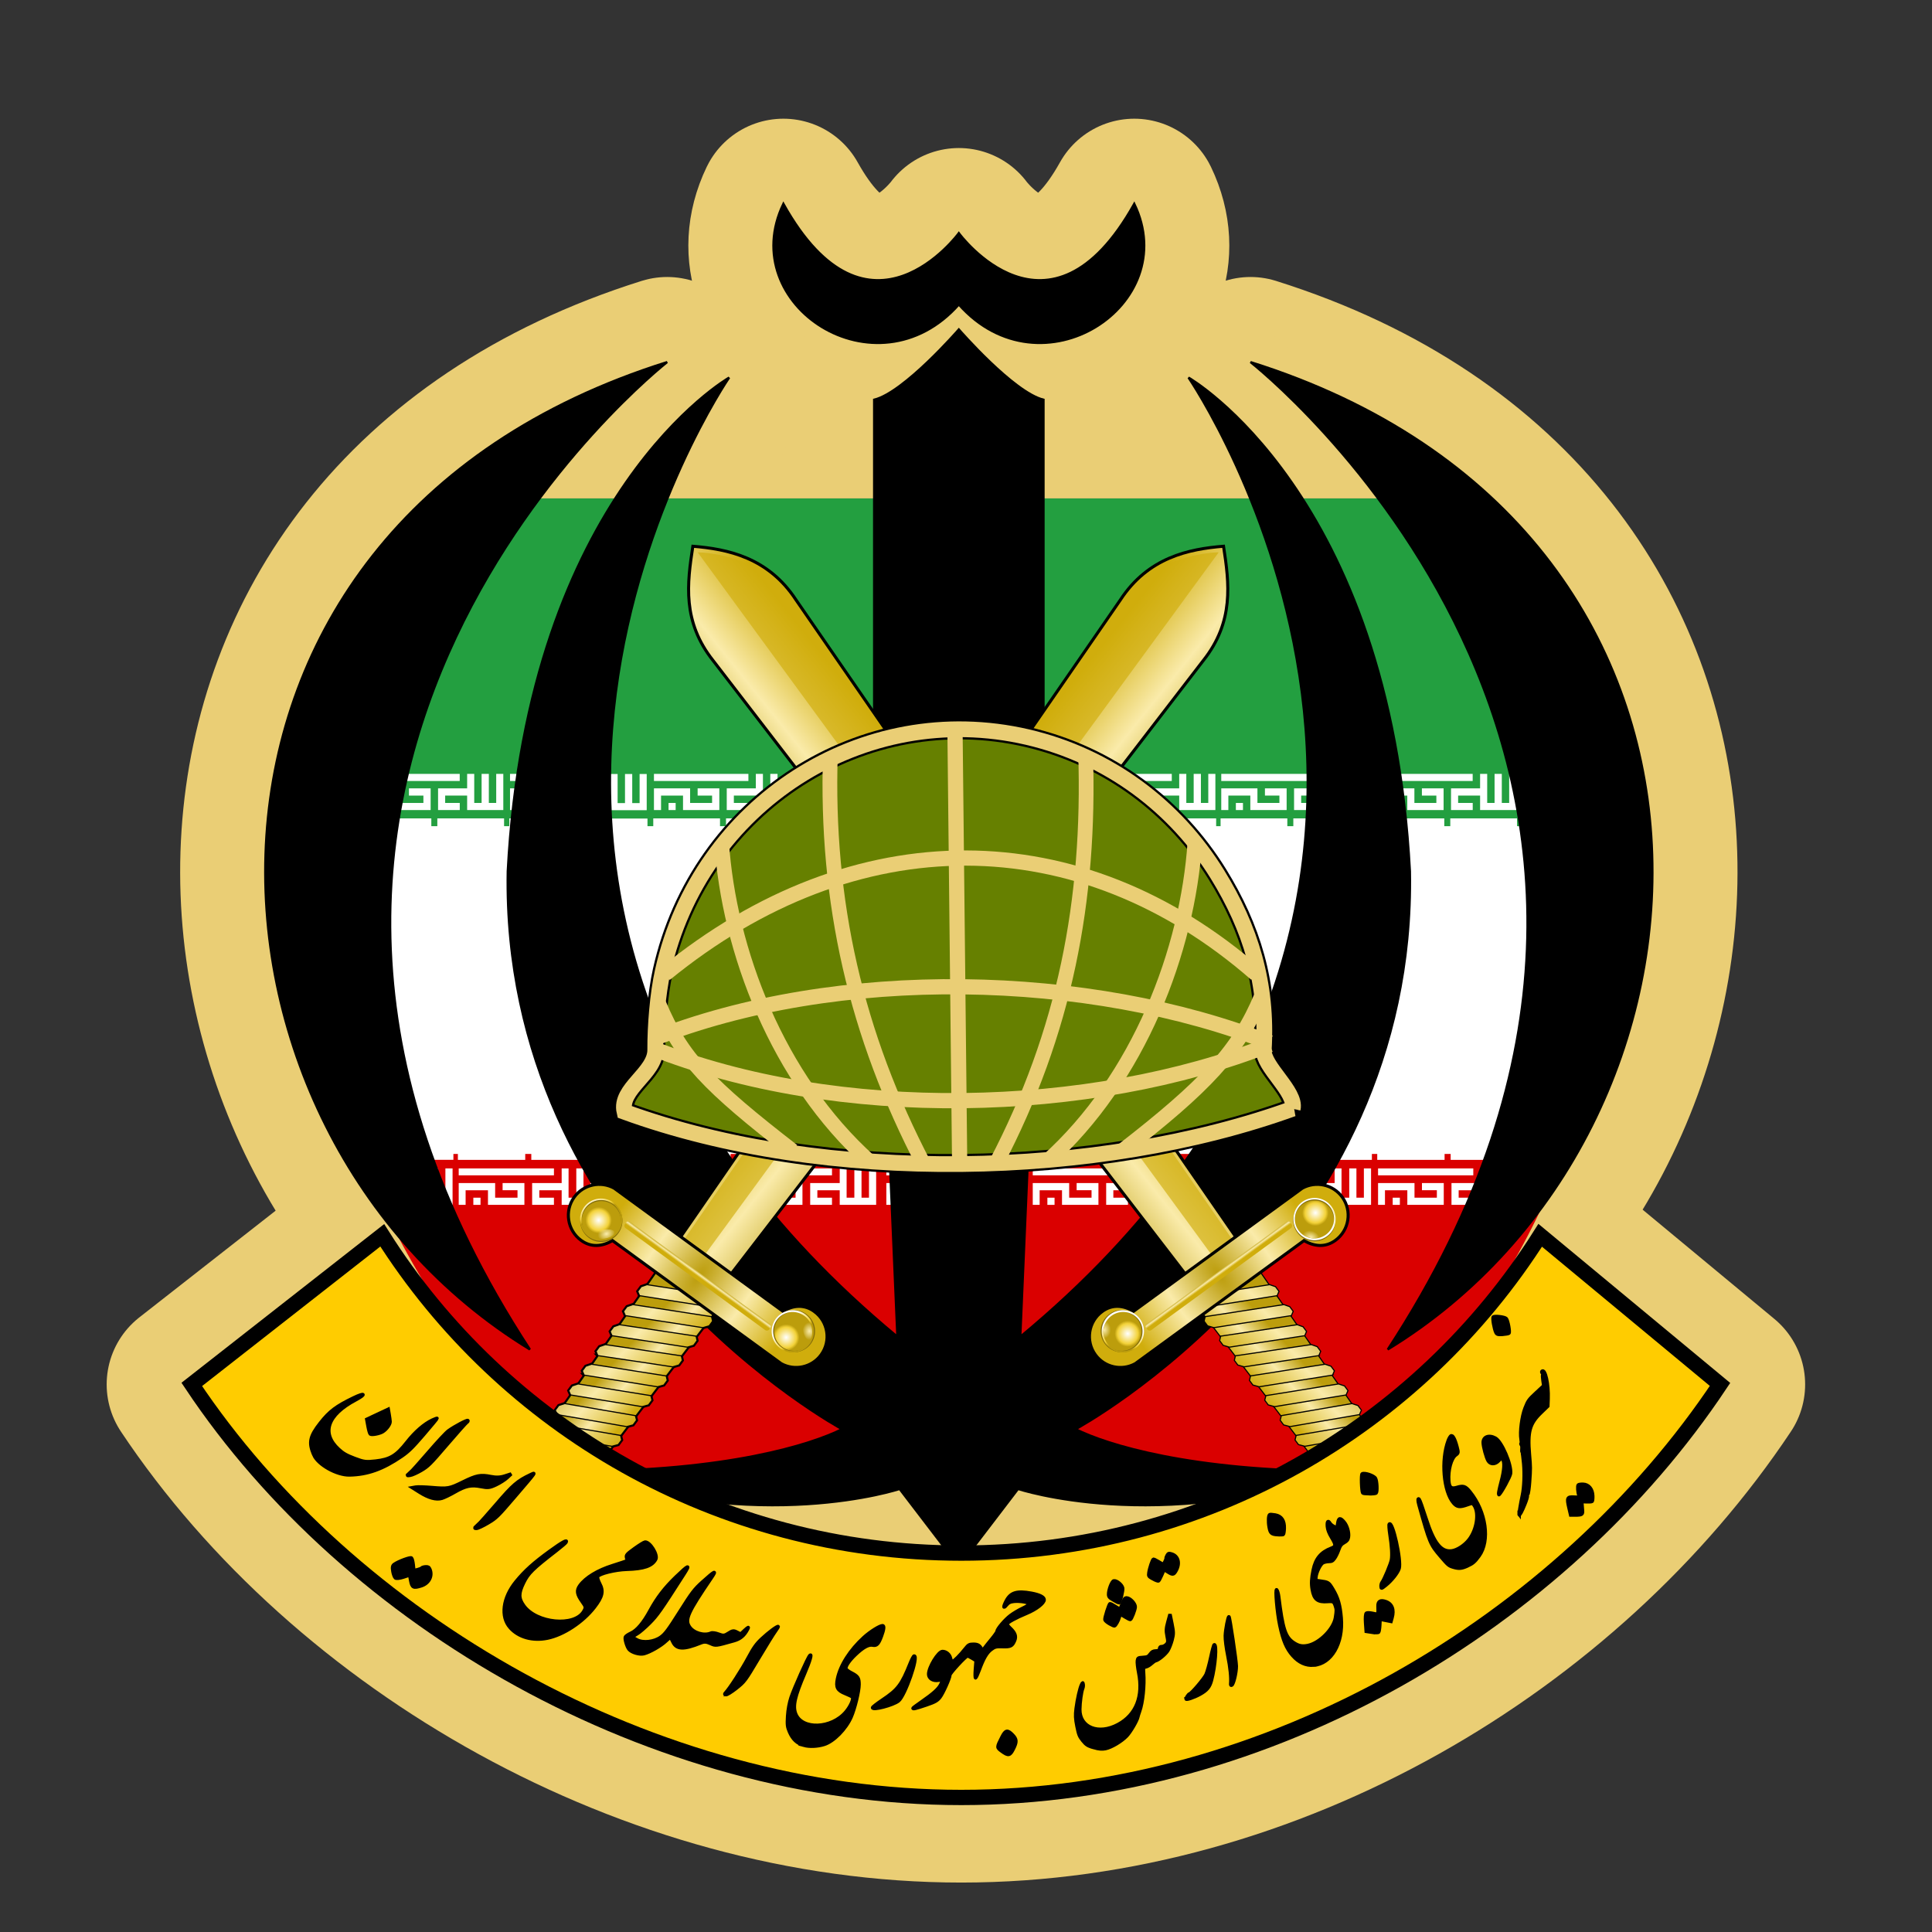 <svg xmlns="http://www.w3.org/2000/svg" xmlns:xlink="http://www.w3.org/1999/xlink" width="1000" height="1000" xml:space="preserve"><rect width="100%" height="100%" fill="#333333" stroke="none"/><defs><linearGradient xlink:href="#a" id="Q" gradientUnits="userSpaceOnUse" gradientTransform="matrix(-.401 -.445 -.435 .389 417.103 566.092)" x1="295.764" y1="68.443" x2="322.513" y2="68.443"/><linearGradient xlink:href="#b" id="R" gradientUnits="userSpaceOnUse" gradientTransform="matrix(-.426 -.433 -.3 .243 449.628 530.55)" x1="268.531" y1="289.93" x2="320.44" y2="289.93"/><linearGradient xlink:href="#c" id="S" gradientUnits="userSpaceOnUse" gradientTransform="matrix(-.411 -.418 -.294 .239 467.483 512.084)" x1="284.393" y1="235.535" x2="343.543" y2="235.535"/><linearGradient xlink:href="#d" id="T" gradientUnits="userSpaceOnUse" gradientTransform="matrix(-.431 -.438 -.304 .246 454.048 525.334)" x1="265.308" y1="283.462" x2="317.219" y2="283.462"/><linearGradient xlink:href="#e" id="U" gradientUnits="userSpaceOnUse" gradientTransform="matrix(-.423 -.43 -.302 .245 456.553 523.147)" x1="271.783" y1="272.565" x2="325.598" y2="272.565"/><linearGradient xlink:href="#f" id="V" gradientUnits="userSpaceOnUse" gradientTransform="matrix(-.414 -.421 -.296 .24 460.774 519.214)" x1="279.223" y1="272.327" x2="335.319" y2="272.327"/><linearGradient xlink:href="#g" id="W" gradientUnits="userSpaceOnUse" gradientTransform="matrix(-.412 -.42 -.299 .244 461.83 518.145)" x1="282.042" y1="251.873" x2="338.916" y2="251.873"/><linearGradient xlink:href="#h" id="X" gradientUnits="userSpaceOnUse" gradientTransform="matrix(-.407 -.414 -.294 .24 465.31 514.766)" x1="286.684" y1="247.175" x2="344.676" y2="247.175"/><linearGradient xlink:href="#i" id="Y" gradientUnits="userSpaceOnUse" gradientTransform="matrix(-.414 -.42 -.294 .238 472.805 505.973)" x1="281.978" y1="235.36" x2="341.126" y2="235.36"/><linearGradient xlink:href="#a" id="x" gradientUnits="userSpaceOnUse" gradientTransform="matrix(-.401 -.445 -.435 .389 417.103 566.092)" x1="295.764" y1="68.443" x2="322.513" y2="68.443"/><linearGradient xlink:href="#b" id="y" gradientUnits="userSpaceOnUse" gradientTransform="matrix(-.426 -.433 -.3 .243 449.628 530.55)" x1="268.531" y1="289.93" x2="320.44" y2="289.93"/><linearGradient xlink:href="#c" id="z" gradientUnits="userSpaceOnUse" gradientTransform="matrix(-.411 -.418 -.294 .239 467.483 512.084)" x1="284.393" y1="235.535" x2="343.543" y2="235.535"/><linearGradient xlink:href="#d" id="A" gradientUnits="userSpaceOnUse" gradientTransform="matrix(-.431 -.438 -.304 .246 454.048 525.334)" x1="265.308" y1="283.462" x2="317.219" y2="283.462"/><linearGradient xlink:href="#e" id="B" gradientUnits="userSpaceOnUse" gradientTransform="matrix(-.423 -.43 -.302 .245 456.553 523.147)" x1="271.783" y1="272.565" x2="325.598" y2="272.565"/><linearGradient xlink:href="#f" id="C" gradientUnits="userSpaceOnUse" gradientTransform="matrix(-.414 -.421 -.296 .24 460.774 519.214)" x1="279.223" y1="272.327" x2="335.319" y2="272.327"/><linearGradient xlink:href="#g" id="D" gradientUnits="userSpaceOnUse" gradientTransform="matrix(-.412 -.42 -.299 .244 461.83 518.145)" x1="282.042" y1="251.873" x2="338.916" y2="251.873"/><linearGradient xlink:href="#h" id="E" gradientUnits="userSpaceOnUse" gradientTransform="matrix(-.407 -.414 -.294 .24 465.31 514.766)" x1="286.684" y1="247.175" x2="344.676" y2="247.175"/><linearGradient xlink:href="#i" id="F" gradientUnits="userSpaceOnUse" gradientTransform="matrix(-.414 -.42 -.294 .238 472.805 505.973)" x1="281.978" y1="235.36" x2="341.126" y2="235.36"/></defs><g transform="translate(-1438.512 666.466)"><linearGradient id="j" gradientUnits="userSpaceOnUse" x1="263.562" y1="-65.099" x2="263.562" y2="-65.099" gradientTransform="matrix(1.298 0 0 -1.299 -342.057 -136.904)"><stop offset="0" style="stop-color:#d0ad0c"/><stop offset=".5" style="stop-color:#faebaa"/><stop offset="1" style="stop-color:#bc9d0c"/></linearGradient><linearGradient id="k" gradientUnits="userSpaceOnUse" x1="263.562" y1="-65.099" x2="263.562" y2="-65.099" gradientTransform="matrix(1.298 0 0 -1.299 -342.057 -136.904)"><stop offset="0" style="stop-color:#d0ad0c"/><stop offset=".5" style="stop-color:#faebaa"/><stop offset="1" style="stop-color:#bc9d0c"/></linearGradient></g><radialGradient id="G" cx="-2213.818" cy="-204.305" r="428.039" gradientTransform="matrix(.115 .084 .207 -.285 640.57 763.598)" gradientUnits="userSpaceOnUse"><stop offset="0" style="stop-color:#bc9d0c"/><stop offset=".5" style="stop-color:#faebaa"/><stop offset="1" style="stop-color:#d0ad0c"/></radialGradient><linearGradient id="N" gradientUnits="userSpaceOnUse" x1="-571.832" y1="461.664" x2="-571.832" y2="465.07" gradientTransform="matrix(.64 .467 -.466 .64 925.32 604.872)"><stop offset="0" style="stop-color:#bc9d0c"/><stop offset=".5" style="stop-color:#faebaa"/><stop offset="1" style="stop-color:#d0ad0c"/></linearGradient><linearGradient id="O" gradientUnits="userSpaceOnUse" x1="344.84" y1="-7.978" x2="347.659" y2="60.875" gradientTransform="matrix(-.741 -1.009 1.035 -.762 712.516 794.907)"><stop offset="0" style="stop-color:#bc9d0c"/><stop offset=".5" style="stop-color:#faebaa"/><stop offset="1" style="stop-color:#d0ad0c"/></linearGradient><linearGradient id="P" gradientUnits="userSpaceOnUse" x1="240.853" y1="46.666" x2="265.492" y2="144.399" gradientTransform="matrix(-.725 -.986 -1.035 .762 1205.862 413.023)"><stop offset="0" style="stop-color:#bc9d0c"/><stop offset=".5" style="stop-color:#faebaa"/><stop offset="1" style="stop-color:#d0ad0c"/></linearGradient><radialGradient id="Z" cx="692.383" cy="654.854" r="428.042" gradientTransform="matrix(-.115 .084 -.207 -.285 864.628 763.598)" gradientUnits="userSpaceOnUse"><stop offset="0" style="stop-color:#bc9d0c"/><stop offset=".5" style="stop-color:#faebaa"/><stop offset="1" style="stop-color:#d0ad0c"/></radialGradient><linearGradient id="ag" gradientUnits="userSpaceOnUse" x1="-47.969" y1="79.554" x2="-47.969" y2="82.959" gradientTransform="matrix(-.64 .467 .466 .64 579.879 604.872)"><stop offset="0" style="stop-color:#bc9d0c"/><stop offset=".5" style="stop-color:#faebaa"/><stop offset="1" style="stop-color:#d0ad0c"/></linearGradient><linearGradient id="ah" gradientUnits="userSpaceOnUse" x1="549.834" y1="401.936" x2="847.343" y2="401.936" gradientTransform="translate(-159.332 -173.994) scale(1.321)"><stop offset="0" style="stop-color:#d0ad0c"/><stop offset=".5" style="stop-color:#faebaa"/><stop offset="1" style="stop-color:#bc9d0c"/></linearGradient><radialGradient id="ai" cx="495.581" cy="466.376" r="69.728" gradientUnits="userSpaceOnUse" gradientTransform="translate(-159.332 -173.994) scale(1.321)"><stop offset="0" style="stop-color:#fffad1"/><stop offset=".115" style="stop-color:#fcf2c0"/><stop offset=".341" style="stop-color:#f3df93"/><stop offset=".371" style="stop-color:#f2dc8d"/><stop offset=".685" style="stop-color:#f0bf00"/><stop offset="1" style="stop-color:#c99716"/></radialGradient><path d="M157.66 611.59 45.748 699.21c92.746 139.233 270.908 242.664 452.08 242.664 181.173 0 353.056-103.43 445.791-242.663l-105.658-87.62C767.133 723.69 641.324 798.31 497.827 798.31c-143.504-.001-269.343-74.611-340.168-186.72h0z" style="fill:#fc0;fill-opacity:1;stroke:#eace75;stroke-width:100;stroke-linecap:round;stroke-linejoin:round;stroke-miterlimit:4;stroke-dasharray:none;stroke-opacity:1" transform="matrix(.881 0 0 .881 58.957 100.57)"/><path style="opacity:1;fill:#eace75;fill-opacity:1;fill-rule:nonzero;stroke:none;stroke-width:100;stroke-linecap:butt;stroke-linejoin:round;stroke-miterlimit:4;stroke-dasharray:none;stroke-dashoffset:0;stroke-opacity:1" d="M286.716 106.768h427.869v540.35H286.716z" transform="matrix(.881 0 0 .881 58.957 100.57)"/><g style="fill:#000;stroke:#eace75;stroke-width:75.678;stroke-linecap:butt;stroke-linejoin:round;stroke-miterlimit:4;stroke-dasharray:none;stroke-opacity:1"><path d="M625.985 206.274s230.357 180.155 61.035 439.063c159.48-97.46 173.262-365.477-61.035-439.063ZM496.285 180.679c-36.671 41.347-99.675.246-78.017-44.793 37.902 67.926 78.017 13.044 78.017 13.044s40.114 54.882 78.016-13.044c21.658 45.039-41.344 86.14-78.016 44.793z" style="fill:#000;stroke:#eace75;stroke-width:75.678;stroke-linecap:butt;stroke-linejoin:round;stroke-miterlimit:4;stroke-dasharray:none;stroke-opacity:1" transform="matrix(1.164 0 0 1.164 -81.385 -52.687)"/><path d="m496.285 741.813-26.333-34.456s-62.018 20.672-143.728-7.874c66.941 0 104.351-11.816 118.133-18.706 0 0-151.604-81.707-148.651-248.078 8.859-168.34 98.444-219.531 98.444-219.531s-159.479 232.328 74.816 426.505L458.63 399.47V223.009c13.29-3.2 37.655-31.255 37.655-31.255s24.365 28.056 37.654 31.255V399.47l-10.336 240.202c234.295-194.177 74.815-426.505 74.815-426.505s89.584 51.191 98.443 219.531c2.953 166.371-148.648 248.078-148.648 248.078 13.781 6.89 51.19 18.706 118.132 18.706-81.709 28.546-143.727 7.874-143.727 7.874l-26.333 34.457z" style="fill:#000;stroke:#eace75;stroke-width:75.678;stroke-linecap:butt;stroke-linejoin:round;stroke-miterlimit:4;stroke-dasharray:none;stroke-opacity:1" transform="matrix(1.164 0 0 1.164 -81.385 -52.687)"/><path d="M366.586 206.274s-230.359 180.155-61.035 439.063c-159.479-97.46-173.262-365.477 61.035-439.063Z" style="fill:#000;stroke:#eace75;stroke-width:75.678;stroke-linecap:butt;stroke-linejoin:round;stroke-miterlimit:4;stroke-dasharray:none;stroke-opacity:1" transform="matrix(1.164 0 0 1.164 -81.385 -52.687)"/></g><path style="fill:#da0000" d="m229.566 178.654-115.78 238.798 39.529 166.026c19.058 45.68 65.882 122.982 122.543 168.661l-1.241 4.255H722.76l-1.241-4.255c56.66-45.679 103.485-122.982 122.543-168.66l39.532-166.027-115.78-238.798H229.565z" transform="matrix(.881 0 0 .881 58.957 100.57)"/><path transform="matrix(.544 0 0 .544 -386.862 245.306)" d="M1481.218 648.584v-4.07h64.344v8.141h-64.344v-4.07zM1411.36 648.584v-4.07h64.08v8.141h-64.08v-4.07zM1412.147 664.08v-3.283h90.607V667.362h-90.607v-3.282z" style="fill:#fff;fill-opacity:1;stroke:none"/><path transform="matrix(.544 0 0 .544 -386.862 245.306)" d="M1482.006 685.09v-10.374h28.101v-13.92h6.566v27.84h7.354v-27.84h6.828v27.84H1537.946v-27.84H1544.775v34.668h-34.667v-13.92h-21.273V688.635h13.919V695.464h-20.748V685.09zM1412.147 685.09v-10.374h34.667v13.92h21.273v-7.092H1453.905v-6.828h20.748v20.748h-34.667v-13.92h-21.273v13.92h-6.566V685.09z" style="fill:#fff;fill-opacity:1;stroke:none"/><path transform="matrix(.544 0 0 .544 -386.862 245.306)" d="M1426.066 692.05v-3.415H1432.895V695.464H1426.066v-3.414z" style="fill:#fff;fill-opacity:1;stroke:none"/><path style="fill:#fff;fill-opacity:1;stroke:none" d="M1481.218 648.584v-4.07h64.344v8.141h-64.344v-4.07zM1411.36 648.584v-4.07h64.08v8.141h-64.08v-4.07zM1412.147 664.08v-3.283h90.607V667.362h-90.607v-3.282z" transform="matrix(.544 0 0 .544 -530.78 245.306)"/><path style="fill:#fff;fill-opacity:1;stroke:none" d="M1482.006 685.09v-10.374h28.101v-13.92h6.566v27.84h7.354v-27.84h6.828v27.84H1537.946v-27.84H1544.775v34.668h-34.667v-13.92h-21.273V688.635h13.919V695.464h-20.748V685.09zM1412.147 685.09v-10.374h34.667v13.92h21.273v-7.092H1453.905v-6.828h20.748v20.748h-34.667v-13.92h-21.273v13.92h-6.566V685.09z" transform="matrix(.544 0 0 .544 -530.78 245.306)"/><path style="fill:#fff;fill-opacity:1;stroke:none" d="M1426.066 692.05v-3.415H1432.895V695.464H1426.066v-3.414z" transform="matrix(.544 0 0 .544 -530.78 245.306)"/><path style="fill:#fff;fill-opacity:1;stroke:none" d="m215.17 537.053 1.889 4.21H248.046v-4.21H215.17zm3.775 8.422 1.524 3.396h5.435V545.474h-6.959zm10.764 0V552.676h-7.535l1.584 3.531h5.951v7.2h17.93v-17.932h-3.532v14.4h-3.668v-14.4H236.908v14.4h-3.804v-14.4h-3.395zm-4.309 14.4.504 1.121v-1.121h-.504z" transform="matrix(1.052 0 0 1.052 -26.264 30.923)"/><path style="fill:#fff;fill-opacity:1;stroke:none" d="M1481.218 648.584v-4.07h64.344v8.141h-64.344v-4.07zM1411.36 648.584v-4.07h64.08v8.141h-64.08v-4.07zM1412.147 664.08v-3.283h90.607V667.362h-90.607v-3.282z" transform="matrix(.544 0 0 .544 -233.66 245.306)"/><path style="fill:#fff;fill-opacity:1;stroke:none" d="M1482.006 685.09v-10.374h28.101v-13.92h6.566v27.84h7.354v-27.84h6.828v27.84H1537.946v-27.84H1544.775v34.668h-34.667v-13.92h-21.273V688.635h13.919V695.464h-20.748V685.09zM1412.147 685.09v-10.374h34.667v13.92h21.273v-7.092H1453.905v-6.828h20.748v20.748h-34.667v-13.92h-21.273v13.92h-6.566V685.09z" transform="matrix(.544 0 0 .544 -233.66 245.306)"/><path style="fill:#fff;fill-opacity:1;stroke:none" d="M1426.066 692.05v-3.415H1432.895V695.464H1426.066v-3.414z" transform="matrix(.544 0 0 .544 -233.66 245.306)"/><path transform="matrix(.544 0 0 .544 -309.438 245.306)" d="M1481.218 648.584v-4.07h64.344v8.141h-64.344v-4.07zM1411.36 648.584v-4.07h64.08v8.141h-64.08v-4.07zM1412.147 664.08v-3.283h90.607V667.362h-90.607v-3.282z" style="fill:#fff;fill-opacity:1;stroke:none"/><path transform="matrix(.544 0 0 .544 -309.438 245.306)" d="M1482.006 685.09v-10.374h28.101v-13.92h6.566v27.84h7.354v-27.84h6.828v27.84H1537.946v-27.84H1544.775v34.668h-34.667v-13.92h-21.273V688.635h13.919V695.464h-20.748V685.09zM1412.147 685.09v-10.374h34.667v13.92h21.273v-7.092H1453.905v-6.828h20.748v20.748h-34.667v-13.92h-21.273v13.92h-6.566V685.09z" style="fill:#fff;fill-opacity:1;stroke:none"/><path transform="matrix(.544 0 0 .544 -309.438 245.306)" d="M1426.066 692.05v-3.415H1432.895V695.464H1426.066v-3.414z" style="fill:#fff;fill-opacity:1;stroke:none"/><path transform="matrix(.544 0 0 .544 -54.923 245.306)" d="M1481.218 648.584v-4.07h64.344v8.141h-64.344v-4.07zM1411.36 648.584v-4.07h64.08v8.141h-64.08v-4.07zM1412.147 664.08v-3.283h90.607V667.362h-90.607v-3.282z" style="fill:#fff;fill-opacity:1;stroke:none"/><path transform="matrix(.544 0 0 .544 -54.923 245.306)" d="M1482.006 685.09v-10.374h28.101v-13.92h6.566v27.84h7.354v-27.84h6.828v27.84H1537.946v-27.84H1544.775v34.668h-34.667v-13.92h-21.273V688.635h13.919V695.464h-20.748V685.09zM1412.147 685.09v-10.374h34.667v13.92h21.273v-7.092H1453.905v-6.828h20.748v20.748h-34.667v-13.92h-21.273v13.92h-6.566V685.09z" style="fill:#fff;fill-opacity:1;stroke:none"/><path transform="matrix(.544 0 0 .544 -54.923 245.306)" d="M1426.066 692.05v-3.415H1432.895V695.464H1426.066v-3.414z" style="fill:#fff;fill-opacity:1;stroke:none"/><path style="fill:#fff;fill-opacity:1;stroke:none" d="M1481.218 648.584v-4.07h64.344v8.141h-64.344v-4.07zM1411.36 648.584v-4.07h64.08v8.141h-64.08v-4.07zM1412.147 664.08v-3.283h90.607V667.362h-90.607v-3.282z" transform="matrix(.544 0 0 .544 -130.701 245.306)"/><path style="fill:#fff;fill-opacity:1;stroke:none" d="M1482.006 685.09v-10.374h28.101v-13.92h6.566v27.84h7.354v-27.84h6.828v27.84H1537.946v-27.84H1544.775v34.668h-34.667v-13.92h-21.273V688.635h13.919V695.464h-20.748V685.09zM1412.147 685.09v-10.374h34.667v13.92h21.273v-7.092H1453.905v-6.828h20.748v20.748h-34.667v-13.92h-21.273v13.92h-6.566V685.09z" transform="matrix(.544 0 0 .544 -130.701 245.306)"/><path style="fill:#fff;fill-opacity:1;stroke:none" d="M1426.066 692.05v-3.415H1432.895V695.464H1426.066v-3.414z" transform="matrix(.544 0 0 .544 -130.701 245.306)"/><path style="fill:#fff" d="m229.566 178.654-115.78 238.798 34.847 146.362h700.11l34.85-146.362-115.78-238.798H229.566z" transform="matrix(.881 0 0 .881 58.957 100.57)"/><path style="fill:#239f40" d="m229.566 178.654-93.372 192.58h724.991l-93.372-192.58H229.566z" transform="matrix(.881 0 0 .881 58.957 100.57)"/><path transform="matrix(.538 0 0 .538 -416.362 316.363)" d="M1402.402 203.45v-4.136h64.213v8.273h-64.213v-4.137zM1473.102 180.864v-10.44h27.97v-13.919h6.828v27.97H1514.991v-27.97h6.96v27.97H1529.042v-27.97h6.828v34.799h-34.799v-13.92h-21.14V184.475h14.05V191.304H1473.102v-10.44z" style="fill:#fff;fill-opacity:1;stroke:none"/><path style="fill:#fff;fill-opacity:1;stroke:none" d="M1403.059 159.92v-3.415h90.869V163.334h-90.869v-3.414zM1403.059 180.864v-10.44h34.798v14.051h21.141V177.384h-13.919v-6.96h20.88v20.88h-34.93v-13.92h-21.142v13.92h-6.828v-10.44z" transform="matrix(.538 0 0 .538 -416.362 316.363)"/><path style="fill:#fff;fill-opacity:1;stroke:none" d="M1417.11 187.89v-3.415h6.828V191.304h-6.828v-3.415zM1472.393 203.45v-4.136h64.213v8.273h-64.213v-4.137z" transform="matrix(.538 0 0 .538 -416.362 316.363)"/><path style="fill:#fff;fill-opacity:1;stroke:none" d="M1402.402 203.45v-4.136h64.213v8.273h-64.213v-4.137zM1473.102 180.864v-10.44h27.97v-13.919h6.828v27.97H1514.991v-27.97h6.96v27.97H1529.042v-27.97h6.828v34.799h-34.799v-13.92h-21.14V184.475h14.05V191.304H1473.102v-10.44z" transform="matrix(.538 0 0 .538 -122.723 316.363)"/><path transform="matrix(.538 0 0 .538 -122.723 316.363)" d="M1403.059 159.92v-3.415h90.869V163.334h-90.869v-3.414zM1403.059 180.864v-10.44h34.798v14.051h21.141V177.384h-13.919v-6.96h20.88v20.88h-34.93v-13.92h-21.142v13.92h-6.828v-10.44z" style="fill:#fff;fill-opacity:1;stroke:none"/><path transform="matrix(.538 0 0 .538 -122.723 316.363)" d="M1417.11 187.89v-3.415h6.828V191.304h-6.828v-3.415zM1472.393 203.45v-4.136h64.213v8.273h-64.213v-4.137z" style="fill:#fff;fill-opacity:1;stroke:none"/><path transform="matrix(.538 0 0 .538 -41.48 316.363)" d="M1402.402 203.45v-4.136h64.213v8.273h-64.213v-4.137zM1473.102 180.864v-10.44h27.97v-13.919h6.828v27.97H1514.991v-27.97h6.96v27.97H1529.042v-27.97h6.828v34.799h-34.799v-13.92h-21.14V184.475h14.05V191.304H1473.102v-10.44z" style="fill:#fff;fill-opacity:1;stroke:none"/><path style="fill:#fff;fill-opacity:1;stroke:none" d="M1403.059 159.92v-3.415h90.869V163.334h-90.869v-3.414zM1403.059 180.864v-10.44h34.798v14.051h21.141V177.384h-13.919v-6.96h20.88v20.88h-34.93v-13.92h-21.142v13.92h-6.828v-10.44z" transform="matrix(.538 0 0 .538 -41.48 316.363)"/><path style="fill:#fff;fill-opacity:1;stroke:none" d="M1417.11 187.89v-3.415h6.828V191.304h-6.828v-3.415zM1472.393 203.45v-4.136h64.213v8.273h-64.213v-4.137z" transform="matrix(.538 0 0 .538 -41.48 316.363)"/><path style="fill:#fff;fill-opacity:1;stroke:none" d="M1402.402 203.45v-4.136h64.213v8.273h-64.213v-4.137zM1473.102 180.864v-10.44h27.97v-13.919h6.828v27.97H1514.991v-27.97h6.96v27.97H1529.042v-27.97h6.828v34.799h-34.799v-13.92h-21.14V184.475h14.05V191.304H1473.102v-10.44z" transform="matrix(.538 0 0 .538 -565.787 316.363)"/><path transform="matrix(.538 0 0 .538 -565.787 316.363)" d="M1403.059 159.92v-3.415h90.869V163.334h-90.869v-3.414zM1403.059 180.864v-10.44h34.798v14.051h21.141V177.384h-13.919v-6.96h20.88v20.88h-34.93v-13.92h-21.142v13.92h-6.828v-10.44z" style="fill:#fff;fill-opacity:1;stroke:none"/><path transform="matrix(.538 0 0 .538 -565.787 316.363)" d="M1417.11 187.89v-3.415h6.828V191.304h-6.828v-3.415zM1472.393 203.45v-4.136h64.213v8.273h-64.213v-4.137z" style="fill:#fff;fill-opacity:1;stroke:none"/><path transform="matrix(.538 0 0 .538 -490.858 316.363)" d="M1402.402 203.45v-4.136h64.213v8.273h-64.213v-4.137z" style="fill:#fff;fill-opacity:1;stroke:none"/><path style="fill:#fff;fill-opacity:1;stroke:none" d="M136.643 36.173v-2.088h5.594V31.3h1.366v5.594h1.419v-5.594h1.391v5.594h1.418v-5.594h1.366v6.96h-6.96v-2.784h-4.228v1.419h2.81V38.26h-4.176v-2.088z" transform="matrix(2.692 0 0 2.692 -66.902 316.363)"/><path style="fill:#fff;fill-opacity:1;stroke:none" d="M1403.059 159.92v-3.415h90.869V163.334h-90.869v-3.414zM1403.059 180.864v-10.44h34.798v14.051h21.141V177.384h-13.919v-6.96h20.88v20.88h-34.93v-13.92h-21.142v13.92h-6.828v-10.44z" transform="matrix(.538 0 0 .538 -490.858 316.363)"/><path style="fill:#fff;fill-opacity:1;stroke:none" d="M1417.11 187.89v-3.415h6.828V191.304h-6.828v-3.415z" transform="matrix(.538 0 0 .538 -490.858 316.363)"/><path style="fill:#fff;fill-opacity:1;stroke:none" d="M136.501 40.69v-.827h12.843v1.654h-12.843v-.827z" transform="matrix(2.692 0 0 2.692 -66.902 316.363)"/><path style="fill:#fff;fill-opacity:1;stroke:none" d="M1402.402 203.45v-4.136h64.213v8.273h-64.213v-4.137zM1473.102 180.864v-10.44h27.97v-13.919h6.828v27.97H1514.991v-27.97h6.96v27.97H1529.042v-27.97h6.828v34.799h-34.799v-13.92h-21.14V184.475h14.05V191.304H1473.102v-10.44z" transform="matrix(.538 0 0 .538 -197.22 316.363)"/><path transform="matrix(.538 0 0 .538 -197.22 316.363)" d="M1403.059 159.92v-3.415h90.869V163.334h-90.869v-3.414zM1403.059 180.864v-10.44h34.798v14.051h21.141V177.384h-13.919v-6.96h20.88v20.88h-34.93v-13.92h-21.142v13.92h-6.828v-10.44z" style="fill:#fff;fill-opacity:1;stroke:none"/><path transform="matrix(.538 0 0 .538 -197.22 316.363)" d="M1417.11 187.89v-3.415h6.828V191.304h-6.828v-3.415zM1472.393 203.45v-4.136h64.213v8.273h-64.213v-4.137z" style="fill:#fff;fill-opacity:1;stroke:none"/><g transform="translate(498.339 512.373) scale(63.61)" style="fill:#da0000"><g id="l"><path d="M-.548.836A.912.912 0 0 0 .329-.722 1 1 0 0 1-.548.836"/><path d="M.618.661A.764.764 0 0 0 .422-.74 1 1 0 0 1 .618.661M0 1l-.05-1L0-.787a.31.31 0 0 0 .118.099V-.1l-.04.993zM-.02-.85 0-.831a.144.144 0 0 0 .252-.137A.136.136 0 0 1 0-.925"/></g><use transform="scale(-1 1)" xlink:href="#l" width="100%" height="100%"/></g><path transform="matrix(.544 0 0 .544 -462.64 245.306)" d="M1481.218 648.584v-4.07h64.344v8.141h-64.344v-4.07zM1411.36 648.584v-4.07h64.08v8.141h-64.08v-4.07zM1412.147 664.08v-3.283h90.607V667.362h-90.607v-3.282z" style="fill:#fff;fill-opacity:1;stroke:none"/><path transform="matrix(.544 0 0 .544 -462.64 245.306)" d="M1482.006 685.09v-10.374h28.101v-13.92h6.566v27.84h7.354v-27.84h6.828v27.84H1537.946v-27.84H1544.775v34.668h-34.667v-13.92h-21.273V688.635h13.919V695.464h-20.748V685.09zM1412.147 685.09v-10.374h34.667v13.92h21.273v-7.092H1453.905v-6.828h20.748v20.748h-34.667v-13.92h-21.273v13.92h-6.566V685.09z" style="fill:#fff;fill-opacity:1;stroke:none"/><path transform="matrix(.544 0 0 .544 -462.64 245.306)" d="M1426.066 692.05v-3.415H1432.895V695.464H1426.066v-3.414z" style="fill:#fff;fill-opacity:1;stroke:none"/><g style="fill:#000"><path style="fill:#000;stroke:#000" d="M625.985 206.274s230.357 180.155 61.035 439.063c159.48-97.46 173.262-365.477-61.035-439.063ZM496.285 180.679c-36.671 41.347-99.675.246-78.017-44.793 37.902 67.926 78.017 13.044 78.017 13.044s40.114 54.882 78.016-13.044c21.658 45.039-41.344 86.14-78.016 44.793z" transform="matrix(1.164 0 0 1.164 -81.385 -52.687)"/><path style="fill:#000;stroke:#000" d="m496.285 741.813-26.333-34.456s-62.018 20.672-143.728-7.874c66.941 0 104.351-11.816 118.133-18.706 0 0-151.604-81.707-148.651-248.078 8.859-168.34 98.444-219.531 98.444-219.531s-159.479 232.328 74.816 426.505L458.63 399.47V223.009c13.29-3.2 37.655-31.255 37.655-31.255s24.365 28.056 37.654 31.255V399.47l-10.336 240.202c234.295-194.177 74.815-426.505 74.815-426.505s89.584 51.191 98.443 219.531c2.953 166.371-148.648 248.078-148.648 248.078 13.781 6.89 51.19 18.706 118.132 18.706-81.709 28.546-143.727 7.874-143.727 7.874l-26.333 34.457z" transform="matrix(1.164 0 0 1.164 -81.385 -52.687)"/><path style="fill:#000;stroke:#000" d="M366.586 206.274s-230.359 180.155-61.035 439.063c-159.479-97.46-173.262-365.477 61.035-439.063Z" transform="matrix(1.164 0 0 1.164 -81.385 -52.687)"/></g><g transform="matrix(1.164 0 0 1.164 -81.385 -52.687)"><linearGradient gradientTransform="matrix(.561 -.763 -.783 -.577 720.464 733.244)" y2="382.518" x2="104.682" y1="313.664" x1="101.864" gradientUnits="userSpaceOnUse" id="m"><stop style="stop-color:#bc9d0c" offset="0"/><stop style="stop-color:#faebaa" offset=".5"/><stop style="stop-color:#d0ad0c" offset="1"/></linearGradient><path style="fill:url(#m);stroke:#000;stroke-width:1.347" d="m393.073 614.3 211.91-275.308c13.757-17.337 11.548-34.266 9.01-50.835-15.362 1.252-33.488 4.887-45.901 23.905L370.699 597.967l22.374 16.333z"/><linearGradient gradientTransform="matrix(.548 -.746 .783 .577 347.11 444.242)" y2="-177.233" x2="16.934" y1="-274.967" x1="-7.705" gradientUnits="userSpaceOnUse" id="n"><stop style="stop-color:#bc9d0c" offset="0"/><stop style="stop-color:#faebaa" offset=".5"/><stop style="stop-color:#d0ad0c" offset="1"/></linearGradient><path style="opacity:.664;fill:url(#n)" d="m382.897 603.827-9.23-6.738 195.666-283.527c10.175-15.63 24.515-20.586 37.845-22.37 3.091-.376 4.568-.35 4.64-.302L382.897 603.827z"/></g><g transform="matrix(1.559 -.163 .163 1.559 -149.745 37.923)"><linearGradient gradientTransform="matrix(-.401 -.445 -.435 .389 417.103 566.092)" y2="68.443" x2="322.513" y1="68.443" x1="295.763" gradientUnits="userSpaceOnUse" id="o"><stop style="stop-color:#d0ad0c" offset="0"/><stop style="stop-color:#faebaa" offset=".5"/><stop style="stop-color:#bc9d0c" offset="1"/></linearGradient><path style="fill:url(#o);stroke:#000;stroke-width:1" d="m274.377 420.401-42.723 49.563c-.948 1.293 1.6 5.342 5.807 9.144 4.208 3.802 8.49 5.921 9.677 4.843l44.876-47.605-17.637-15.945z"/><linearGradient gradientTransform="matrix(-.426 -.433 -.3 .243 449.628 530.55)" y2="289.93" x2="320.44" y1="289.93" x1="268.531" gradientUnits="userSpaceOnUse" id="p"><stop style="stop-color:#d0ad0c" offset="0"/><stop style="stop-color:#faebaa" offset=".5"/><stop style="stop-color:#bc9d0c" offset="1"/></linearGradient><path style="fill:url(#p);stroke:#000;stroke-width:1" d="m226.692 475.605 22.122 6.258 2.159-.332 1.282-1.403-.22-1.535-22.533-6.315-2.018.431-1.283 1.404.491 1.492z"/><linearGradient gradientTransform="matrix(-.411 -.418 -.294 .239 467.483 512.084)" y2="235.535" x2="343.543" y1="235.535" x1="284.393" gradientUnits="userSpaceOnUse" id="q"><stop style="stop-color:#d0ad0c" offset="0"/><stop style="stop-color:#faebaa" offset=".5"/><stop style="stop-color:#bc9d0c" offset="1"/></linearGradient><path style="fill:url(#q);stroke:#000;stroke-width:1" d="m257.715 439.409 25.042 6.622 2.138-.38 1.297-1.42-.182-1.515-25.447-6.669-1.999.474-1.297 1.421.448 1.467z"/><linearGradient gradientTransform="matrix(-.431 -.438 -.304 .246 454.048 525.334)" y2="283.462" x2="317.219" y1="283.462" x1="265.308" gradientUnits="userSpaceOnUse" id="r"><stop style="stop-color:#d0ad0c" offset="0"/><stop style="stop-color:#faebaa" offset=".5"/><stop style="stop-color:#bc9d0c" offset="1"/></linearGradient><path style="fill:url(#r);stroke:#000;stroke-width:1" d="m231.967 469.584 22.37 6.327 2.184-.334 1.298-1.42-.225-1.553-22.786-6.386-2.039.436-1.298 1.42.496 1.51z"/><linearGradient gradientTransform="matrix(-.423 -.43 -.302 .245 456.553 523.147)" y2="272.565" x2="325.598" y1="272.565" x1="271.783" gradientUnits="userSpaceOnUse" id="s"><stop style="stop-color:#d0ad0c" offset="0"/><stop style="stop-color:#faebaa" offset=".5"/><stop style="stop-color:#bc9d0c" offset="1"/></linearGradient><path style="fill:url(#s);stroke:#000;stroke-width:1" d="m237.035 463.597 23.069 6.29 2.167-.352 1.297-1.421-.21-1.538-23.481-6.348-2.024.451-1.298 1.42.48 1.498z"/><linearGradient gradientTransform="matrix(-.414 -.421 -.296 .24 460.774 519.214)" y2="272.327" x2="335.319" y1="272.327" x1="279.223" gradientUnits="userSpaceOnUse" id="t"><stop style="stop-color:#d0ad0c" offset="0"/><stop style="stop-color:#faebaa" offset=".5"/><stop style="stop-color:#bc9d0c" offset="1"/></linearGradient><path style="fill:url(#t);stroke:#000;stroke-width:1" d="m242.154 457.538 23.703 6.355 2.129-.357 1.281-1.403-.196-1.512-24.107-6.406-1.99.453-1.283 1.403.463 1.467z"/><linearGradient gradientTransform="matrix(-.412 -.42 -.299 .244 461.83 518.146)" y2="251.873" x2="338.916" y1="251.873" x1="282.042" gradientUnits="userSpaceOnUse" id="u"><stop style="stop-color:#d0ad0c" offset="0"/><stop style="stop-color:#faebaa" offset=".5"/><stop style="stop-color:#bc9d0c" offset="1"/></linearGradient><path style="fill:url(#u);stroke:#000;stroke-width:1" d="m247.324 451.602 24.159 6.258 2.139-.375 1.299-1.422-.187-1.518-24.563-6.308-2.004.471-1.297 1.421.454 1.473z"/><linearGradient gradientTransform="matrix(-.407 -.414 -.294 .24 465.31 514.766)" y2="247.176" x2="344.676" y1="247.176" x1="286.684" gradientUnits="userSpaceOnUse" id="v"><stop style="stop-color:#d0ad0c" offset="0"/><stop style="stop-color:#faebaa" offset=".5"/><stop style="stop-color:#bc9d0c" offset="1"/></linearGradient><path style="fill:url(#v);stroke:#000;stroke-width:1" d="M252.639 445.551 277 451.903l2.126-.388 1.298-1.42-.175-1.509-24.764-6.396-1.99.479-1.298 1.421.442 1.461z"/><linearGradient gradientTransform="matrix(-.414 -.42 -.294 .238 472.805 505.973)" y2="235.36" x2="341.126" y1="235.36" x1="281.978" gradientUnits="userSpaceOnUse" id="w"><stop style="stop-color:#d0ad0c" offset="0"/><stop style="stop-color:#faebaa" offset=".5"/><stop style="stop-color:#bc9d0c" offset="1"/></linearGradient><path style="fill:url(#w);stroke:#000;stroke-width:1" d="m263.075 433.35 25.159 6.729 2.144-.375 1.297-1.421-.188-1.521-25.565-6.776-2.004.468-1.297 1.421.454 1.475z"/></g><g transform="matrix(1.559 -.163 .163 1.559 -149.745 37.923)"><linearGradient gradientTransform="matrix(-.401 -.445 -.435 .389 417.103 566.092)" y2="68.443" x2="322.513" y1="68.443" x1="295.763" gradientUnits="userSpaceOnUse" id="a"><stop style="stop-color:#d0ad0c" offset="0"/><stop style="stop-color:#faebaa" offset=".5"/><stop style="stop-color:#bc9d0c" offset="1"/></linearGradient><path style="fill:url(#x);stroke:#000;stroke-width:.371" d="m274.377 420.401-42.723 49.563c-.948 1.293 1.6 5.342 5.807 9.144 4.208 3.802 8.49 5.921 9.677 4.843l44.876-47.605-17.637-15.945z"/><linearGradient gradientTransform="matrix(-.426 -.433 -.3 .243 449.628 530.55)" y2="289.93" x2="320.44" y1="289.93" x1="268.531" gradientUnits="userSpaceOnUse" id="b"><stop style="stop-color:#d0ad0c" offset="0"/><stop style="stop-color:#faebaa" offset=".5"/><stop style="stop-color:#bc9d0c" offset="1"/></linearGradient><path style="fill:url(#y);stroke:#000;stroke-width:.371" d="m226.692 475.605 22.123 6.258 2.159-.332 1.282-1.403-.22-1.535-22.533-6.315-2.018.431-1.283 1.404.49 1.492z"/><linearGradient gradientTransform="matrix(-.411 -.418 -.294 .239 467.483 512.084)" y2="235.535" x2="343.543" y1="235.535" x1="284.393" gradientUnits="userSpaceOnUse" id="c"><stop style="stop-color:#d0ad0c" offset="0"/><stop style="stop-color:#faebaa" offset=".5"/><stop style="stop-color:#bc9d0c" offset="1"/></linearGradient><path style="fill:url(#z);stroke:#000;stroke-width:.371" d="m257.715 439.409 25.042 6.622 2.138-.38 1.297-1.42-.182-1.515-25.447-6.669-1.999.474-1.297 1.421.448 1.467z"/><linearGradient gradientTransform="matrix(-.431 -.438 -.304 .246 454.048 525.334)" y2="283.462" x2="317.219" y1="283.462" x1="265.308" gradientUnits="userSpaceOnUse" id="d"><stop style="stop-color:#d0ad0c" offset="0"/><stop style="stop-color:#faebaa" offset=".5"/><stop style="stop-color:#bc9d0c" offset="1"/></linearGradient><path style="fill:url(#A);stroke:#000;stroke-width:.371" d="m231.967 469.584 22.37 6.327 2.184-.334 1.298-1.42-.225-1.553-22.786-6.386-2.039.436-1.298 1.42.496 1.51z"/><linearGradient gradientTransform="matrix(-.423 -.43 -.302 .245 456.553 523.147)" y2="272.565" x2="325.598" y1="272.565" x1="271.783" gradientUnits="userSpaceOnUse" id="e"><stop style="stop-color:#d0ad0c" offset="0"/><stop style="stop-color:#faebaa" offset=".5"/><stop style="stop-color:#bc9d0c" offset="1"/></linearGradient><path style="fill:url(#B);stroke:#000;stroke-width:.371" d="m237.035 463.597 23.069 6.29 2.167-.352 1.297-1.421-.21-1.538-23.481-6.348-2.024.451-1.298 1.42.48 1.498z"/><linearGradient gradientTransform="matrix(-.414 -.421 -.296 .24 460.774 519.214)" y2="272.327" x2="335.319" y1="272.327" x1="279.223" gradientUnits="userSpaceOnUse" id="f"><stop style="stop-color:#d0ad0c" offset="0"/><stop style="stop-color:#faebaa" offset=".5"/><stop style="stop-color:#bc9d0c" offset="1"/></linearGradient><path style="fill:url(#C);stroke:#000;stroke-width:.371" d="m242.154 457.538 23.703 6.355 2.129-.357 1.281-1.403-.196-1.512-24.107-6.406-1.99.453-1.283 1.403.463 1.467z"/><linearGradient gradientTransform="matrix(-.412 -.42 -.299 .244 461.83 518.145)" y2="251.873" x2="338.916" y1="251.873" x1="282.042" gradientUnits="userSpaceOnUse" id="g"><stop style="stop-color:#d0ad0c" offset="0"/><stop style="stop-color:#faebaa" offset=".5"/><stop style="stop-color:#bc9d0c" offset="1"/></linearGradient><path style="fill:url(#D);stroke:#000;stroke-width:.371" d="m247.324 451.602 24.159 6.258 2.139-.375 1.299-1.422-.187-1.518-24.563-6.308-2.004.471-1.297 1.421.454 1.473z"/><linearGradient gradientTransform="matrix(-.407 -.414 -.294 .24 465.31 514.766)" y2="247.176" x2="344.676" y1="247.176" x1="286.684" gradientUnits="userSpaceOnUse" id="h"><stop style="stop-color:#d0ad0c" offset="0"/><stop style="stop-color:#faebaa" offset=".5"/><stop style="stop-color:#bc9d0c" offset="1"/></linearGradient><path style="fill:url(#E);stroke:#000;stroke-width:.371" d="M252.639 445.551 277 451.903l2.126-.388 1.298-1.42-.175-1.509-24.764-6.396-1.99.479-1.298 1.421.442 1.461z"/><linearGradient gradientTransform="matrix(-.414 -.42 -.294 .238 472.805 505.973)" y2="235.36" x2="341.126" y1="235.36" x1="281.978" gradientUnits="userSpaceOnUse" id="i"><stop style="stop-color:#d0ad0c" offset="0"/><stop style="stop-color:#faebaa" offset=".5"/><stop style="stop-color:#bc9d0c" offset="1"/></linearGradient><path style="fill:url(#F);stroke:#000;stroke-width:.371" d="m263.075 433.35 25.159 6.729 2.144-.375 1.297-1.421-.188-1.521-25.565-6.776-2.004.468-1.297 1.421.454 1.475z"/></g><path style="fill:url(#G);stroke:#000;stroke-width:1.78" d="M411.509 656.364c-5.977-4.365-12.452-3.604-18.477-.153l-99.118-72.292c-7.896-4.336-17.989-2.25-23.432 5.223-5.912 8.117-4.125 19.499 3.987 25.424 5.976 4.36 12.451 3.6 18.477.152l99.119 72.292c7.895 4.339 17.99 2.249 23.43-5.225 5.915-8.116 4.129-19.499-3.986-25.421z" transform="matrix(.881 0 0 .881 58.957 100.57)"/><g transform="matrix(1.559 -.163 .163 1.559 -149.745 37.923)"><path style="fill:#bc9d0c" d="M258.258 411.948a6.975 6.975 0 0 1-9.859.496 6.995 6.995 0 0 1-.503-9.871 6.976 6.976 0 0 1 9.859-.497 6.993 6.993 0 0 1 .517 9.854"/><radialGradient gradientUnits="userSpaceOnUse" gradientTransform="matrix(.048 .035 -.035 .048 586.428 392.307)" r="73.398" cy="3516.395" cx="-4398.367" id="H"><stop style="stop-color:#fff" offset="0"/><stop style="stop-color:#f3d239" offset=".778"/><stop style="stop-color:#bc9d0c" offset="1"/></radialGradient><path style="fill:url(#H)" d="M257.929 411.566c-2.38 2.63-6.459 2.812-9.114.405-2.654-2.406-2.878-6.488-.5-9.118 2.38-2.63 6.459-2.812 9.115-.405 2.647 2.401 2.878 6.471.513 9.104"/><path style="fill:#826c0a" d="M257.763 402.254a6.98 6.98 0 0 0-9.861.499c-2.581 2.862-2.354 7.285.507 9.872a6.976 6.976 0 0 0 9.859-.503l.014-.014a6.997 6.997 0 0 0-.519-9.854zm-.335.371c2.651 2.396 2.884 6.468.523 9.101l-.015.016c-2.373 2.632-6.454 2.82-9.113.421-2.656-2.4-2.886-6.487-.512-9.119 2.377-2.632 6.461-2.82 9.117-.419z"/><linearGradient gradientTransform="matrix(.052 .038 -.038 .052 520.523 328.401)" y2="3421.311" x2="-2660.192" y1="3374.079" x1="-2743.881" gradientUnits="userSpaceOnUse" id="I"><stop style="stop-color:#fff" offset="0"/><stop style="stop-color:#f3d239" offset=".778"/><stop style="stop-color:#bc9d0c" offset="1"/></linearGradient><path style="fill:url(#I)" d="M257.745 401.901a6.981 6.981 0 0 0-9.862.5 6.997 6.997 0 0 0 .508 9.871 6.976 6.976 0 0 0 9.857-.502l.015-.017a6.993 6.993 0 0 0-.518-9.852zm-.334.371c2.649 2.396 2.884 6.467.522 9.102l-.015.015c-2.375 2.632-6.455 2.82-9.111.42-2.656-2.4-2.886-6.487-.512-9.118 2.375-2.633 6.458-2.82 9.116-.419z"/><radialGradient gradientUnits="userSpaceOnUse" gradientTransform="matrix(.028 .072 -.095 .03 569.298 357.52)" r="29.133" cy="3151.144" cx="-557.367" id="J"><stop style="stop-color:#faecaa" offset="0"/><stop style="stop-color:#fbf0bd;stop-opacity:0" offset="1"/></radialGradient><path style="fill:url(#J)" d="M256.666 411.035c.977.669.199 1.688-1.633 2.165-1.833.475-3.509.199-4.485-.472-.977-.669-.804-1.572 1.029-2.048 1.829-.474 4.104-.316 5.084.351"/></g><g transform="scale(-1.567 1.567) rotate(78.633 -52.948 153.792)"><path style="fill:#bc9d0c" d="M188.981 421.554a6.977 6.977 0 0 1-9.203-3.575 6.993 6.993 0 0 1 3.573-9.213 6.973 6.973 0 0 1 9.202 3.573c1.55 3.524-.038 7.641-3.553 9.205"/><radialGradient gradientUnits="userSpaceOnUse" gradientTransform="matrix(.053 .027 -.027 .053 134.597 666.03)" r="73.396" cy="-4199.406" cx="-1119.775" id="K"><stop style="stop-color:#fff" offset="0"/><stop style="stop-color:#f3d239" offset=".778"/><stop style="stop-color:#bc9d0c" offset="1"/></radialGradient><path style="fill:url(#K)" d="M188.836 421.071c-3.246 1.43-7.044-.071-8.484-3.353-1.441-3.279.021-7.099 3.268-8.528 3.245-1.428 7.043.072 8.484 3.353 1.437 3.273-.017 7.084-3.25 8.519"/><path style="fill:#826c0a" d="M192.488 412.502a6.98 6.98 0 0 0-9.204-3.572 6.997 6.997 0 0 0-3.571 9.217 6.976 6.976 0 0 0 9.205 3.569l.019-.008a6.995 6.995 0 0 0 3.551-9.206zm-.456.202c1.441 3.271-.009 7.081-3.24 8.521l-.019.008c-3.241 1.432-7.044-.063-8.489-3.338-1.443-3.277.016-7.102 3.259-8.534 3.241-1.43 7.045.066 8.489 3.343z"/><linearGradient gradientTransform="matrix(.057 .029 -.029 .057 102.537 577.022)" y2="-2882.974" x2="83.19" y1="-2930.206" x1="-.5" gradientUnits="userSpaceOnUse" id="L"><stop style="stop-color:#fff" offset="0"/><stop style="stop-color:#f3d239" offset=".778"/><stop style="stop-color:#bc9d0c" offset="1"/></linearGradient><path style="fill:url(#L)" d="M192.616 412.173a6.98 6.98 0 0 0-9.206-3.571 6.999 6.999 0 0 0-3.572 9.215 6.977 6.977 0 0 0 9.205 3.569l.019-.008a6.995 6.995 0 0 0 3.554-9.205zm-.457.202c1.442 3.271-.008 7.081-3.241 8.522l-.019.007c-3.242 1.433-7.044-.063-8.489-3.338-1.443-3.277.016-7.102 3.258-8.533 3.243-1.432 7.047.064 8.491 3.342z"/><radialGradient gradientUnits="userSpaceOnUse" gradientTransform="matrix(.051 .071 -.086 .033 183.275 644.12)" r="29.132" cy="-1481.801" cx="-2463.271" id="M"><stop style="stop-color:#faecaa" offset="0"/><stop style="stop-color:#fbf0bd;stop-opacity:0" offset="1"/></radialGradient><path style="fill:url(#M)" d="M187.9 420.069c.617 1.01-.509 1.624-2.377 1.31-1.868-.316-3.283-1.252-3.901-2.261-.617-1.01-.092-1.763 1.776-1.449 1.863.314 3.875 1.386 4.498 2.396"/></g><path style="fill:url(#N)" d="m303.278 603.742 82.02 59.875c.76.554.925 1.62.37 2.376l-.665.913a1.695 1.695 0 0 1-2.37.371l-82.023-59.876a1.694 1.694 0 0 1-.367-2.373l.66-.91a1.698 1.698 0 0 1 2.375-.376z" transform="matrix(.881 0 0 .881 58.957 100.57)"/><path style="fill:url(#O);stroke:#000;stroke-width:1.78" d="M632.057 637.736 352.04 273.947c-18.18-22.909-15.26-45.279-11.906-67.173 20.298 1.654 44.25 6.458 60.653 31.588L661.62 616.154l-29.563 21.582z" transform="matrix(.881 0 0 .881 58.957 100.57)"/><path style="opacity:.664;fill:url(#P)" d="m645.502 623.897 12.198-8.903-258.551-374.651c-13.444-20.654-32.393-27.202-50.008-29.56-4.085-.497-6.037-.462-6.132-.399l302.493 413.513z" transform="matrix(.881 0 0 .881 58.957 100.57)"/><path style="fill:url(#Q);stroke:#000;stroke-width:.371" d="m274.377 420.401-42.723 49.563c-.948 1.293 1.6 5.342 5.807 9.144 4.208 3.802 8.49 5.921 9.677 4.843l44.876-47.605-17.637-15.945z" transform="matrix(-1.559 -.163 -.163 1.559 1141.832 37.923)"/><path style="fill:url(#R);stroke:#000;stroke-width:.371" d="m226.692 475.605 22.123 6.258 2.159-.332 1.282-1.403-.22-1.535-22.533-6.315-2.018.431-1.283 1.404.49 1.492z" transform="matrix(-1.559 -.163 -.163 1.559 1141.832 37.923)"/><path style="fill:url(#S);stroke:#000;stroke-width:.371" d="m257.715 439.409 25.042 6.622 2.138-.38 1.297-1.42-.182-1.515-25.447-6.669-1.999.474-1.297 1.421.448 1.467z" transform="matrix(-1.559 -.163 -.163 1.559 1141.832 37.923)"/><path style="fill:url(#T);stroke:#000;stroke-width:.371" d="m231.967 469.584 22.37 6.327 2.184-.334 1.298-1.42-.225-1.553-22.786-6.386-2.039.436-1.298 1.42.496 1.51z" transform="matrix(-1.559 -.163 -.163 1.559 1141.832 37.923)"/><path style="fill:url(#U);stroke:#000;stroke-width:.371" d="m237.035 463.597 23.069 6.29 2.167-.352 1.297-1.421-.21-1.538-23.481-6.348-2.024.451-1.298 1.42.48 1.498z" transform="matrix(-1.559 -.163 -.163 1.559 1141.832 37.923)"/><path style="fill:url(#V);stroke:#000;stroke-width:.371" d="m242.154 457.538 23.703 6.355 2.129-.357 1.281-1.403-.196-1.512-24.107-6.406-1.99.453-1.283 1.403.463 1.467z" transform="matrix(-1.559 -.163 -.163 1.559 1141.832 37.923)"/><path style="fill:url(#W);stroke:#000;stroke-width:.371" d="m247.324 451.602 24.159 6.258 2.139-.375 1.299-1.422-.187-1.518-24.563-6.308-2.004.471-1.297 1.421.454 1.473z" transform="matrix(-1.559 -.163 -.163 1.559 1141.832 37.923)"/><path style="fill:url(#X);stroke:#000;stroke-width:.371" d="M252.639 445.551 277 451.903l2.126-.388 1.298-1.42-.175-1.509-24.764-6.396-1.99.479-1.298 1.421.442 1.461z" transform="matrix(-1.559 -.163 -.163 1.559 1141.832 37.923)"/><path style="fill:url(#Y);stroke:#000;stroke-width:.371" d="m263.075 433.35 25.159 6.729 2.144-.375 1.297-1.421-.188-1.521-25.565-6.776-2.004.468-1.297 1.421.454 1.475z" transform="matrix(-1.559 -.163 -.163 1.559 1141.832 37.923)"/><path style="fill:url(#Z);stroke:#000;stroke-width:1.78" d="M580.619 656.364c5.975-4.365 12.45-3.604 18.476-.153l99.117-72.292c7.897-4.336 17.99-2.25 23.434 5.223 5.91 8.117 4.125 19.499-3.988 25.424-5.977 4.36-12.452 3.6-18.477.152l-99.119 72.292c-7.895 4.339-17.99 2.249-23.43-5.225-5.914-8.116-4.128-19.499 3.987-25.421z" transform="matrix(.881 0 0 .881 58.957 100.57)"/><g transform="scale(-1.567 1.567) rotate(-5.984 -132.691 6979.5)"><path style="fill:#bc9d0c" d="M258.259 411.948a6.975 6.975 0 0 1-9.859.496 6.995 6.995 0 0 1-.503-9.871 6.976 6.976 0 0 1 9.859-.497 6.993 6.993 0 0 1 .517 9.854"/><radialGradient gradientUnits="userSpaceOnUse" gradientTransform="matrix(-.04 -.044 -.044 .039 336.061 395.2)" r="73.398" cy="1157.577" cx="803.356" id="aa"><stop style="stop-color:#fff" offset="0"/><stop style="stop-color:#f3d239" offset=".778"/><stop style="stop-color:#bc9d0c" offset="1"/></radialGradient><path style="fill:url(#aa)" d="M257.93 411.566c-2.38 2.63-6.459 2.812-9.115.405-2.653-2.406-2.877-6.488-.5-9.118 2.38-2.63 6.459-2.812 9.114-.405 2.648 2.401 2.879 6.471.514 9.104"/><path style="fill:#826c0a" d="M257.763 402.254a6.98 6.98 0 0 0-9.861.499c-2.582 2.862-2.354 7.285.506 9.872a6.976 6.976 0 0 0 9.859-.503l.014-.014a6.995 6.995 0 0 0-.518-9.854zm-.335.371c2.652 2.396 2.884 6.468.523 9.101l-.015.016c-2.374 2.632-6.454 2.82-9.113.421-2.656-2.4-2.886-6.487-.512-9.119 2.378-2.632 6.462-2.82 9.117-.419z"/><linearGradient gradientTransform="matrix(-.043 -.048 -.048 .043 273.151 333.957)" y2="990.527" x2="-433.774" y1="943.295" x1="-517.463" gradientUnits="userSpaceOnUse" id="ab"><stop style="stop-color:#fff" offset="0"/><stop style="stop-color:#f3d239" offset=".778"/><stop style="stop-color:#bc9d0c" offset="1"/></linearGradient><path style="fill:url(#ab)" d="M257.745 401.901a6.98 6.98 0 0 0-9.862.5 6.997 6.997 0 0 0 .508 9.871 6.975 6.975 0 0 0 9.857-.502l.015-.017a6.992 6.992 0 0 0-.518-9.852zm-.334.371c2.65 2.396 2.884 6.467.523 9.102l-.015.015c-2.375 2.632-6.455 2.82-9.111.42-2.656-2.4-2.886-6.487-.512-9.118 2.375-2.633 6.458-2.82 9.115-.419z"/><radialGradient gradientUnits="userSpaceOnUse" gradientTransform="matrix(-.007 -.077 -.099 .015 296.963 389.37)" r="29.134" cy="453.634" cx="-221.939" id="ac"><stop style="stop-color:#faecaa" offset="0"/><stop style="stop-color:#fbf0bd;stop-opacity:0" offset="1"/></radialGradient><path style="fill:url(#ac)" d="M256.666 411.035c.977.669.199 1.688-1.633 2.165-1.833.475-3.509.199-4.485-.472-.977-.669-.804-1.572 1.029-2.048 1.829-.474 4.104-.316 5.084.351"/></g><g transform="scale(1.567) rotate(78.633 263.439 540.115)"><path style="fill:#bc9d0c" d="M188.981 421.555a6.978 6.978 0 0 1-9.203-3.575 6.994 6.994 0 0 1 3.573-9.213 6.973 6.973 0 0 1 9.202 3.574 6.994 6.994 0 0 1-3.553 9.205"/><radialGradient gradientUnits="userSpaceOnUse" gradientTransform="matrix(.038 .045 .045 -.038 160.431 422.931)" r="73.396" cy="451.236" cx="172.751" id="ad"><stop style="stop-color:#fff" offset="0"/><stop style="stop-color:#f3d239" offset=".778"/><stop style="stop-color:#bc9d0c" offset="1"/></radialGradient><path style="fill:url(#ad)" d="M188.835 421.071c-3.246 1.429-7.044-.072-8.484-3.353-1.441-3.28.021-7.099 3.269-8.528 3.245-1.428 7.043.072 8.484 3.354 1.437 3.273-.017 7.083-3.25 8.519"/><path style="fill:#826c0a" d="M192.488 412.503a6.98 6.98 0 0 0-9.204-3.572 6.995 6.995 0 0 0-3.57 9.217 6.976 6.976 0 0 0 9.204 3.569l.019-.008a6.997 6.997 0 0 0 3.551-9.206zm-.456.202c1.441 3.271-.008 7.081-3.24 8.521l-.019.008c-3.241 1.432-7.044-.062-8.489-3.338-1.443-3.277.016-7.102 3.259-8.534 3.241-1.431 7.045.066 8.489 3.343z"/><linearGradient gradientTransform="matrix(.042 .049 .049 -.042 125.74 337.24)" y2="54.904" x2="1551.998" y1="7.672" x1="1468.308" gradientUnits="userSpaceOnUse" id="ae"><stop style="stop-color:#fff" offset="0"/><stop style="stop-color:#f3d239" offset=".778"/><stop style="stop-color:#bc9d0c" offset="1"/></linearGradient><path style="fill:url(#ae)" d="M192.616 412.173a6.98 6.98 0 0 0-9.206-3.571 6.999 6.999 0 0 0-3.572 9.215 6.975 6.975 0 0 0 9.204 3.569l.019-.008a6.994 6.994 0 0 0 3.555-9.205zm-.457.202c1.442 3.271-.009 7.081-3.241 8.523l-.019.007c-3.242 1.433-7.044-.062-8.489-3.338-1.443-3.278.016-7.102 3.258-8.533 3.243-1.432 7.047.063 8.491 3.341z"/><radialGradient gradientUnits="userSpaceOnUse" gradientTransform="matrix(.014 .078 .099 -.003 160.387 377.232)" r="29.132" cy="163.107" cx="566.867" id="af"><stop style="stop-color:#faecaa" offset="0"/><stop style="stop-color:#fbf0bd;stop-opacity:0" offset="1"/></radialGradient><path style="fill:url(#af)" d="M187.9 420.07c.617 1.009-.509 1.624-2.377 1.31-1.868-.316-3.283-1.252-3.9-2.262s-.092-1.763 1.776-1.448c1.863.314 3.875 1.386 4.498 2.395"/></g><path style="fill:url(#ag)" d="m688.849 603.742-82.02 59.875a1.7 1.7 0 0 0-.37 2.376l.664.913a1.695 1.695 0 0 0 2.371.371l82.023-59.876a1.696 1.696 0 0 0 .368-2.373l-.662-.91a1.698 1.698 0 0 0-2.374-.376z" transform="matrix(.881 0 0 .881 58.957 100.57)"/><path transform="matrix(.538 0 0 .538 -335.118 316.363)" d="M1402.402 203.45v-4.136h64.213v8.273h-64.213v-4.137zM1473.102 180.864v-10.44h27.97v-13.919h6.828v27.97H1514.991v-27.97h6.96v27.97H1529.042v-27.97h6.828v34.799h-34.799v-13.92h-21.14V184.475h14.05V191.304H1473.102v-10.44z" style="fill:#fff;fill-opacity:1;stroke:none"/><path style="fill:#fff;fill-opacity:1;stroke:none" d="M1403.059 159.92v-3.415h90.869V163.334h-90.869v-3.414zM1403.059 180.864v-10.44h34.798v14.051h21.141V177.384h-13.919v-6.96h20.88v20.88h-34.93v-13.92h-21.142v13.92h-6.828v-10.44z" transform="matrix(.538 0 0 .538 -335.118 316.363)"/><path style="fill:#fff;fill-opacity:1;stroke:none" d="M1417.11 187.89v-3.415h6.828V191.304h-6.828v-3.415zM1472.393 203.45v-4.136h64.213v8.273h-64.213v-4.137z" transform="matrix(.538 0 0 .538 -335.118 316.363)"/><path style="stroke:url(#ah);stroke-width:9.25" d="M692.584 537.226c2.212-9.916-17.6-24.76-17.018-34.589 2.306-38.864-7.744-71.513-27.214-103.05-24.39-39.514-63.564-69.54-111.738-80.711-96.348-22.342-192.215 39.195-214.123 137.443-3.038 13.622-4.52 32.441-4.452 46.318.071 13.878-21.26 22.814-18.087 36.402 118.469 43.138 278.604 39.363 392.632-1.813z" transform="matrix(.881 0 0 .881 58.957 100.57)"/><path style="fill:#fff;fill-opacity:1;stroke:none" d="M1402.402 203.45v-4.136h64.213v8.273h-64.213v-4.137zM1473.102 180.864v-10.44h27.97v-13.919h6.828v27.97H1514.991v-27.97h6.96v27.97H1529.042v-27.97h6.828v34.799h-34.799v-13.92h-21.14V184.475h14.05V191.304H1473.102v-10.44z" transform="matrix(.538 0 0 .538 -280.568 316.363)"/><path transform="matrix(.538 0 0 .538 -280.568 316.363)" d="M1403.059 159.92v-3.415h90.869V163.334h-90.869v-3.414zM1403.059 180.864v-10.44h34.798v14.051h21.141V177.384h-13.919v-6.96h20.88v20.88h-34.93v-13.92h-21.142v13.92h-6.828v-10.44z" style="fill:#fff;fill-opacity:1;stroke:none"/><path transform="matrix(.538 0 0 .538 -280.568 316.363)" d="M1417.11 187.89v-3.415h6.828V191.304h-6.828v-3.415zM1472.393 203.45v-4.136h64.213v8.273h-64.213v-4.137z" style="fill:#fff;fill-opacity:1;stroke:none"/><path style="fill:#668000;stroke:#000;stroke-width:11.893" d="M692.584 537.226c2.212-9.916-17.6-24.76-17.018-34.589 2.306-38.864-7.744-71.513-27.214-103.05-24.39-39.514-63.564-69.54-111.738-80.711-96.348-22.342-192.215 39.195-214.123 137.443-3.038 13.622-4.52 32.441-4.452 46.318.071 13.878-21.26 22.814-18.087 36.402 118.469 43.138 278.604 39.363 392.632-1.813z" transform="matrix(.881 0 0 .881 58.957 100.57)"/><path style="fill:url(#ai);stroke:#eace75;stroke-width:8.947" d="m496.924 572.565-2.8-260.588" transform="matrix(.881 0 0 .881 58.957 100.57)"/><path style="fill:none;stroke:#eace75;stroke-width:8.674" d="M518.36 569.263c40.29-77.024 55.272-154.272 52.53-240.859" transform="matrix(.881 0 0 .881 58.957 100.57)"/><path style="fill:none;stroke:#eace75;stroke-width:8.674" d="M476.129 570.483c-40.29-77.024-57.942-154.707-55.2-241.293" transform="matrix(.881 0 0 .881 58.957 100.57)"/><path style="fill:none;stroke:#eace75;stroke-width:8.589" d="M357.045 380.829c4.292 63.198 32.509 138.517 86.966 187.384M635.077 380.829c-4.293 63.198-32.508 138.517-86.967 187.384M320.214 475.652c13.26 31.914 29.74 48.445 78.54 86.283M674.03 471.393c-13.26 31.914-32.934 52.705-81.733 90.543" transform="matrix(.881 0 0 .881 58.957 100.57)"/><path style="fill:none;stroke:#eace75;stroke-width:8.94" d="M315.775 496.6c109.634-43.547 257.827-39.737 363.354 1.831" transform="matrix(.881 0 0 .881 58.957 100.57)"/><path style="fill:none;stroke:#eace75;stroke-width:9.25" d="M692.584 537.226c2.212-9.916-17.6-24.76-17.018-34.589 2.306-38.864-7.744-71.513-27.214-103.05-24.39-39.514-63.564-69.54-111.738-80.711-96.348-22.342-192.215 39.195-214.123 137.443-3.038 13.622-4.52 32.441-4.452 46.318.071 13.878-21.26 22.814-18.087 36.402 118.469 43.138 278.604 39.363 392.632-1.813z" transform="matrix(.881 0 0 .881 58.957 100.57)"/><path style="fill:none;stroke:#eace75;stroke-width:8.94" d="M315.775 501.47c109.634 43.547 257.827 39.736 363.354-1.83M323.762 458.113c111.846-91.366 243.898-90.378 347.38 0" transform="matrix(.881 0 0 .881 58.957 100.57)"/><path style="fill:#fc0;fill-opacity:1;stroke:#000;stroke-width:8.987;stroke-opacity:1" d="M157.66 611.59 45.748 699.21c92.746 139.233 270.908 242.664 452.08 242.664 181.173 0 353.056-103.43 445.791-242.663l-105.658-87.62C767.133 723.69 641.324 798.31 497.827 798.31c-143.504-.001-269.343-74.611-340.168-186.72z" transform="matrix(.881 0 0 .881 58.957 100.57)"/><g style="fill:#000;stroke:#000;stroke-width:2;stroke-miterlimit:4;stroke-dasharray:none;stroke-opacity:1"><g style="fill:#000;stroke:#000;stroke-width:2;stroke-miterlimit:4;stroke-dasharray:none;stroke-opacity:1"><path d="M2263.803 149.49c-.2-.234.878-6.737 1.912-11.542.993-4.606 1.31-12.511.747-18.645-.318-3.457-.725-6.459-.905-6.668-.18-.21-.236-1.108-.123-1.996.112-.888-.034-1.892-.325-2.23-.291-.339-.367-.755-.17-.925.198-.17.194-1.235-.01-2.368-.745-4.2.436-13.458 2.335-18.282 1.763-4.485 2.131-5 6.432-8.994l4.56-4.236-.44-2.91c-.241-1.6-.322-3.128-.18-3.396.142-.268.01-.779-.299-1.136-.306-.356-.35-.825-.098-1.041 1.868-1.604 3.932 7.698 3.597 16.22l-.168 4.29-4.059 3.917c-6.58 6.35-7.899 11.11-6.758 24.387.663 7.717.666 8.131.119 16.061-.265 3.835-.757 7.209-1.093 7.499-.337.288-.457.705-.268.925.19.22-.425 2.318-1.366 4.66-1.76 4.385-3.076 6.835-3.442 6.41zM2254.05 43.483c-2.648.194-3.335.002-3.877-1.083-1.052-2.105-2.17-8.628-1.567-9.145.857-.737 6.836-.01 7.641.93.994 1.157 2.259 8.07 1.576 8.617-.304.244-2.002.55-3.772.681zM2297.073 149.611l-3.008.003-.989-4.22c-1.382-5.894-1.055-6.585 2.997-6.324 2.891.184 3.228.08 2.875-.896-.715-1.97-.955-5.786-.394-6.272.3-.261 1.582-.435 2.849-.386 3.275.124 5.525 2.82 5.665 6.786.056 1.592-.105 3.07-.357 3.285-.253.215-1.72.336-3.262.27l-2.801-.122.103 1.609c.056.885.184 2.452.282 3.482.23 2.406-.303 2.78-3.96 2.785zM2251.886 135.91c.205-1.2.819-3.834 1.36-5.851 1.852-6.877 2.146-11.668.815-13.22-.602-.701-.966-.563-2.243.86-2.048 2.28-4.995 2.266-6.286-.03-1.132-2.017-2.743-7.926-2.852-10.469-.151-3.526 3.313-4.886 7.145-2.807 3.762 2.04 9.548 15.524 8.95 20.857-.192 1.711-5.34 11.193-6.723 12.38-.296.255-.372-.519-.166-1.72zM2233.517 179.503c-3.428 1.568-5.081 1.725-8.278.79-2.761-.809-3.137-1.123-7.607-6.354-6.083-7.12-6.375-7.818-12.677-30.263-.76-2.71-.692-4.27.145-3.294.386.45 2.065 5.155 3.959 11.1 4.658 14.615 8.902 19.995 15.133 19.184 3.217-.417 7.537-3.228 10.164-6.61 4.493-5.786 6.01-15.23 3.188-19.85-1.03-1.684-1.176-1.712-3.916-.727-4.71 1.69-6.285 1.51-8.409-.958-5.853-6.804-7.397-25.042-3.1-36.637.415-1.122 1.1-2.337 1.522-2.699 1.014-.87 2.383 1.52 3.66 6.4.87 3.323.826 3.646-.641 4.68-2.756 1.943-4.679 8.98-4.182 15.318.3 3.848 1.45 4.792 4.661 3.826 3.934-1.184 5.08-.807 7.82 2.571 9.451 11.649 11.85 28.725 5.299 37.705-2.47 3.385-3.65 4.403-6.741 5.818z" style="fill:#000;fill-opacity:1;stroke:#000;stroke-width:2;stroke-miterlimit:4;stroke-dasharray:none;stroke-opacity:1" transform="matrix(.881 0 0 .881 -1208.11 652.372)"/></g><g style="fill:#000;fill-opacity:1;stroke:#000;stroke-width:5.878;stroke-miterlimit:4;stroke-dasharray:none;stroke-opacity:1"><path d="M4698.45-195.643c1.163-2.175 3.546-4.495 5.295-5.157 5.408-2.044 29.337-19.54 33.847-24.749 5.521-6.374 12.671-19.953 20.454-38.848 3.411-8.281 7.088-15.35 8.171-15.71 8.404-2.803-14.639 65.181-25.227 74.426-6.016 5.25-21.931 11.091-34.651 12.717-9.741 1.244-9.95 1.172-7.889-2.679zM4763.947-342.704c-4.926-3.091-8.954-6.25-8.955-7.015 0-4.074 13.923-28.764 16.221-28.763 4.786-.001 15.842 13.073 15.68 18.544-.154 5.207-8.909 21.266-12.146 22.277-1.015.319-5.873-1.952-10.8-5.043zM4528.719-139.529c-12.242-6.191-19.816-17.269-22.65-33.12-2.835-15.881-.699-30.619 8.118-55.957 7.395-21.26 26.297-59.571 27.276-55.283.396 1.736-.929 6.828-2.938 11.311-23.246 51.777-26.62 65.979-19.413 81.679 4.245 9.241 9.088 13.711 18.483 17.062 19.53 6.965 52.978-1.429 65.637-16.471 7.951-9.452 8.897-11.042 10.314-17.314 1.757-7.795 1.008-9.137-7.484-13.399-15.453-7.752-18.315-15.349-11.905-31.582 3.869-9.808 8.478-16.594 18.965-27.938 13.485-14.586 27.153-19.305 45.974-15.877 8.795 1.603 10.089-.452 10.106-16.078.012-8.149 1.191-14.624 3.529-19.324 3.968-7.988 6.855-9.155 6.855-2.777 0 2.363 1.42 6.326 3.158 8.805l3.16 4.511 5.313-6.363c6.053-7.251 8.625-6.233 10.296 4.068 1.313 8.076-1.89 19.958-7.03 26.084-3.019 3.6-5.526 4.571-11.222 4.346-5.781-.231-8.906 1.018-14.741 5.895-4.077 3.404-10.166 7.33-13.534 8.728-5.342 2.21-6.836 2.128-11.655-.638-3.041-1.744-7.409-3.171-9.711-3.171-5.229-.001-17.898 8.145-22.69 14.591l-3.611 4.86 5.498 4.444c11.972 9.673 12.099 9.928 12.074 24.037-.028 17.077-3.445 29.691-13.523 49.903-19.539 39.192-55.447 58.731-82.649 44.968zM4644.04-135.999l-7.787-6.504 6.872-13.358c4.039-7.848 8.08-13.361 9.792-13.362 1.606.002 5.778 2.758 9.269 6.129 7.002 6.756 6.935 6.789 14.009-5.986 4.111-7.422 9.225-7.421 15.474.003 7.557 8.982 5.724 19.571-5.146 29.722l-4.729 4.419-7.089-6.497-7.089-6.497-5.801 8.562c-3.188 4.708-6.741 8.857-7.893 9.22-1.152.36-5.596-2.272-9.882-5.851zM4592.844-363.872c-9.597-6.536-10.432-8.98-6.544-19.162 3.507-9.181 9.458-18.071 12.099-18.073.82 0 4.345 2.49 7.832 5.536 8.291 7.24 8.688 16.772 1.173 28.13-2.843 4.297-5.88 7.812-6.749 7.812-.869 0-4.384-1.912-7.811-4.243z" style="fill:#000;fill-opacity:1;stroke:#000;stroke-width:5.878;stroke-miterlimit:4;stroke-dasharray:none;stroke-opacity:1" transform="rotate(-31.232 2636.005 1623.948) scale(.3)"/></g><g style="fill:#000;stroke:#000;stroke-width:6.229;stroke-miterlimit:4;stroke-dasharray:none;stroke-opacity:1"><path d="M4438.123-231.046c3.278-11.161 5.016-28.902 5.042-51.471.019-15.429 1.09-30.062 2.707-36.885 2.601-10.998 12.049-33.919 13.414-32.554 1.292 1.293-2.811 81.614-4.662 91.186-2.202 11.404-11.36 31.216-14.981 32.409-1.75.572-2.231-.275-1.52-2.685zM4352.646-220.021c-.001-1.878 6.183-7.948 8.091-7.947 3.73 0 31.929-22.246 36.626-28.894 3.057-4.33 9.673-17.412 14.704-29.078 5.027-11.667 9.835-21.208 10.681-21.21 5.178-.001-5.676 38.506-17.688 62.75-5.802 11.712-11.687 16.455-26.022 20.989-11.346 3.586-26.392 5.521-26.392 3.39zM4169.564-166.236c-10.116-5.236-12.63-7.62-17.133-16.24-4.697-8.994-5.277-12.066-5.278-27.955 0-14.296.981-20.723 4.925-32.304 5.681-16.681 14.106-35.393 18.39-40.849 2.956-3.766 2.959-3.765 3.017.05.034 2.103-1.095 5.496-2.505 7.541-3.364 4.875-9.965 23.813-12.572 36.067-6.931 32.593 24.413 52.925 63.242 41.017 35.927-11.018 55.482-41.276 55.557-85.967.016-9.005.895-18.654 1.956-21.445 1.833-4.82 2.393-5.012 11.167-3.849 8.122 1.08 9.837.669 14.221-3.393 3.913-3.627 6.333-4.4 11.263-3.601 5.137.832 6.495.328 7.48-2.775.836-2.632 2.336-3.494 4.903-2.823 2.037.531 5.827-.422 8.418-2.121 4.206-2.754 4.718-4.381 4.716-14.937 0-9.788 1.15-14.126 6.595-24.938l6.589-13.087.011 17.759c.011 15.899-.582 18.963-5.616 29.222-3.089 6.303-8.19 14.182-11.334 17.509-5.47 5.792-20.313 13.747-25.655 13.745-1.399.002-5.321 1.696-8.715 3.766-3.394 2.07-8.387 3.765-11.098 3.772-4.531.004-5.021.799-6.128 9.902-2.75 22.572-12.254 53.065-21.013 67.398-2.216 3.629-4.542 7.87-5.166 9.426-2.601 6.465-18.814 24.624-27.044 30.284-11.443 7.877-31.394 14.871-42.547 14.923-6.292.028-12.161-1.705-20.645-6.095l-.001-.002zM4242.425-382.752c-3.666-3.221-6.666-7.112-6.667-8.651 0-3.508 13.012-26.977 14.956-26.975.79-.001 4.491 2.97 8.228 6.597 3.739 3.631 7.135 6.599 7.55 6.601.413-.002 3.353-4.181 6.531-9.294 4.691-7.548 6.531-9.093 9.805-8.238 6.069 1.587 13.409 13.42 11.979 19.302-1.291 5.298-11.307 20.856-13.42 20.844-.727-.008-4.648-3.065-8.709-6.792l-7.388-6.783-2.738 5.376c-3.151 6.185-9.782 13.863-11.973 13.862-.821.001-4.49-2.633-8.154-5.849z" style="fill:#000;stroke:#000;stroke-width:6.229;stroke-miterlimit:4;stroke-dasharray:none;stroke-opacity:1" transform="rotate(-11.402 5639.124 3503.247) scale(.283)"/><path d="M4258.468-423.461c-6.774-5.937-7.792-7.761-6.877-12.338 1.662-8.307 10.515-22.17 14.16-22.171 5.203 0 13.373 9.865 13.353 16.129-.016 4.609-9.857 25.347-12.03 25.348-.363 0-4.235-3.136-8.606-6.968zM4336.792-447.296c-7.109-6.013-7.295-6.459-5.164-12.566 2.736-7.853 11.284-22.618 13.083-22.604.735.003 4.581 2.987 8.548 6.633l7.209 6.622 3.569-4.276c1.96-2.353 3.594-5.058 3.626-6.013.036-.954 1.438-3.258 3.121-5.113 2.715-3.002 3.619-3.088 8.117-.764 11.832 6.118 12.474 20.498 1.458 32.594-5.08 5.579-7.132 5.36-14.318-1.505l-6.013-5.746-6.15 8.92c-3.381 4.909-6.952 9.178-7.933 9.489-.98.31-5.1-2.242-9.153-5.671z" style="fill:#000;stroke:#000;stroke-width:6.229;stroke-miterlimit:4;stroke-dasharray:none;stroke-opacity:1" transform="rotate(-11.402 5639.124 3503.247) scale(.283)"/></g><g style="fill:#000;stroke:#000;stroke-width:5.719;stroke-miterlimit:4;stroke-dasharray:none;stroke-opacity:1"><path d="M3873.065-212.68c0-.432 6.998-5.633 15.552-11.559 18.26-12.649 27.114-20.588 30.798-27.623 4.008-7.652 3.369-8.925-3.894-7.745-8.755 1.421-16.067-3.276-16.043-10.302.04-11.753 16.194-38.132 23.352-38.132 6.118 0 11.997 4.969 13.39 11.315.686 3.107 2.125 5.651 3.199 5.651 2.301 0 13.291-10.994 21.632-21.635 5.185-6.621 6.8-7.501 13.798-7.501 7.569 0 10.885 2.162 14.02 9.138.537 1.201 2.369.108 4.308-2.575 1.856-2.566 7.402-9.527 12.328-15.471 4.926-5.941 8.955-11.741 8.955-12.887 0-3.903 13.338-19.56 22.58-26.505 5.071-3.811 14.385-9.314 20.697-12.226 6.312-2.915 11.179-6.189 10.814-7.279-.92-2.767-15.703-5.2-25.579-4.212-6.207.621-9.342 2.162-12.658 6.216-5.559 6.794-5.799 3.202-.472-7.016 7.362-14.128 17.942-17.355 42.205-12.871 13.992 2.588 21.592 6.448 21.592 10.966 0 5.741-13.371 16.077-29.34 22.679-18.853 7.791-32.87 15.536-32.87 18.167 0 1.115 2.199 4.086 4.888 6.599 8.492 7.933 10.676 13.903 7.689 21.042-3.906 9.345-6.738 10.781-20.372 10.33-10.879-.361-13.06.191-19.233 4.892-7.328 5.577-12.865 15.197-20.042 34.803-2.378 6.5-5.04 12.263-5.914 12.803-.874.54-1.065-5.781-.429-14.045l1.158-15.024-6.396-3.9c-3.517-2.143-7.118-3.903-7.998-3.906-2.829-.012-29.504 28.877-29.504 31.956 0 4.984-11.722 31.168-16.855 37.65-4.512 5.694-8.539 7.924-23.355 12.939-17.196 5.818-22.001 6.966-22.001 5.268zM4022.454-140.354c-8.749-6.436-8.755-6.173.429-24.291 5.756-11.364 9.181-12.013 17.599-3.326 7.266 7.498 7.492 11.747 1.279 24.01-5.614 11.083-8.424 11.608-19.307 3.607zM3805.195-213.594c0-1.004 7.387-6.76 16.416-12.788 26.412-17.636 32.379-25.529 47.13-62.336 2.6-6.479 5.481-11.781 6.408-11.781 7.912 0-15.37 66.984-26.258 75.55-9.242 7.269-43.696 16.225-43.696 11.355zM3689.638-150.39c-11.262-3.141-18.695-10.113-24.05-22.559-3.601-8.372-4.002-11.846-3.091-26.644.655-10.552 2.835-22.382 5.75-31.153 5.321-16.024 28.407-67.605 31.6-70.609 4.083-3.839.377 9.057-8.64 30.075-16.595 38.675-20.233 54.82-15.28 67.796 10.478 27.432 60.311 25.628 84.487-3.054 7.958-9.44 13.479-22.191 10.808-24.949-.899-.926-6.105-3.471-11.571-5.657-13.646-5.454-16.354-10.546-13.325-25.06 4.75-22.756 21.113-48.393 44.388-69.541 10.654-9.678 26.585-19.656 31.387-19.656 3.02 0 2.316 6.411-1.961 17.84-5.003 13.378-7.912 16.274-14.918 14.872-6.738-1.346-16.055 3.851-28.889 16.12-10.719 10.249-17.157 19.958-15.715 23.71.568 1.482 4.379 4.404 8.471 6.488 11.651 5.948 13.483 8.647 13.483 19.872 0 11.367-7.134 40.639-13.341 54.746-8.863 20.134-29.152 40.754-45.102 45.83-11.222 3.574-24.989 4.185-34.491 1.533z" style="fill:#000;stroke:#000;stroke-width:5.719;stroke-miterlimit:4;stroke-dasharray:none;stroke-opacity:1" transform="matrix(.308 0 0 .308 -720.378 949.675)"/></g><g style="fill:#000;stroke:#000;stroke-width:4.95;stroke-miterlimit:4;stroke-dasharray:none;stroke-opacity:1"><path d="M3554.177-185.042c2.196-7.519 4.747-40.544 4.65-60.181-.085-17.035.711-23.539 4.16-33.934 4.234-12.772 10.801-26.998 12.464-27 .475.001.356 3.605-.268 8.012s-1.828 25.404-2.674 46.66c-1.503 37.784-1.674 38.971-7.675 53.14-3.375 7.967-7.37 14.962-8.878 15.54-1.923.739-2.455.072-1.779-2.237zM3400.76-173.535c-4.575-1.819-13.198-10.565-13.199-13.386 0-1.431 2.027-5.302 4.505-8.604 5.773-7.69 8.693-21.808 8.692-42.023 0-21.333 2.866-39.387 9.679-60.956 7.82-24.764 9.639-26.831 8.4-9.536-4.53 63.227-5.483 71.519-9.952 86.721-2.589 8.812-6.326 18.669-8.304 21.904-4.835 7.911-4.683 8.26 3.625 8.26 10.312 0 23.451-9.157 28.701-19.999 3.438-7.101 4.514-14.587 6.562-45.621 2.206-33.427 3.048-38.816 8.459-54.094 8.078-22.803 9.894-25.275 8.53-11.623-6.132 61.456-5.308 72.358 5.92 78.268 9.585 5.047 25.396 1.572 31.901-7.011 1.147-1.513 5.81-3.248 10.365-3.855 7.167-.959 8.789-2.057 12.054-8.17 3.172-5.938 4.753-7.066 9.902-7.07 3.37-.003 6.139-.219 6.155-.477.016-.261 1.252-3.866 2.745-8.014 2.314-6.421 2.729-6.805 2.8-2.592.173 10.373-2.558 17.352-9.397 24.014-20.15 19.634-19.713 19.324-28.221 19.931-6.412.458-9.279 1.809-12.744 6.012-17.084 20.718-26.375 25.297-36.356 17.917-2.984-2.204-5.745-4.009-6.141-4.011-.395.001-1.881 3.608-3.302 8.013-3.084 9.548-12.709 25.135-19.306 31.261-4.732 4.392-16.56 6.933-22.073 4.741zM3233.914-118.752c-20.083-7.296-30.076-33.034-24.413-62.884 3.752-19.782 9.641-36.416 22.154-62.591 9.69-20.272 14.514-27.677 14.513-22.285 0 1.189-3.043 9.085-6.766 17.551-17.475 39.74-20.034 48.187-19.328 63.753.766 16.866 4.145 23.034 15.784 28.807 28.473 14.125 79.991-7.721 80.797-34.261.196-6.446-.402-7.245-8.273-11.037-12.422-5.983-15.799-10.453-14.605-19.338 1.89-14.077 12.232-31.84 27.997-48.077 8.189-8.434 14.887-15.697 14.886-16.141 0-.444-1.231-2.169-2.735-3.832-2.417-2.667-1.94-4.671 4.047-17.114 3.732-7.753 7.712-14.695 8.847-15.429 6.037-3.907 25.661 7.297 25.66 14.653-.001 11.078-8.375 20.212-30.164 32.901-14.465 8.423-32.048 24.493-32.049 29.29.001 1.471 3.395 4.919 7.541 7.664 10.402 6.884 12.612 14.726 9.531 33.828-4.331 26.846-20.284 56.703-38.475 72.005-16.832 14.161-37.499 18.877-54.949 12.537z" style="fill:#000;stroke:#000;stroke-width:4.95;stroke-miterlimit:4;stroke-dasharray:none;stroke-opacity:1" transform="matrix(.313 .17 -.17 .313 -768.371 329.878)"/></g><g style="fill:#000;stroke:#000;stroke-width:5.249;stroke-miterlimit:4;stroke-dasharray:none;stroke-opacity:1"><path d="M3151.769-181.994c.686-4.134 1.967-24.058 2.844-44.279 1.656-38.124 3.525-47.595 13.227-66.927 4.518-9.004 4.381-11.812 2.061 41.891-1.729 40.054-2.06 42.549-7.578 56.857-3.175 8.232-7.127 16.091-8.789 17.468-2.705 2.246-2.885 1.732-1.765-5.01zM3040.494-169.382c1.932-2.161 10.84-8.75 19.794-14.637 21.111-13.879 22.53-15.469 32.708-36.636 10.035-20.863 14.171-25.626 28.608-32.931 7.483-3.784 12.388-7.964 16.458-14.018l5.801-8.626-1.358 8.483c-.745 4.666-3.805 13.352-6.799 19.305-4.754 9.447-6.867 11.542-16.638 16.474-13.601 6.866-19.365 13.764-26.656 31.913-3.065 7.632-7.383 16.413-9.593 19.516-5.268 7.398-16.356 12.067-32.645 13.737l-13.196 1.354 3.516-3.934zM3019.876-181.025c.669-3.631 1.958-23.141 2.863-43.362.909-20.22 2.625-40.155 3.818-44.303 3.302-11.489 12.002-31.106 13.795-31.106.878 0 1.134 1.484.572 3.299-.563 1.813-1.86 22.582-2.882 46.151-1.713 39.508-2.248 43.848-6.864 55.614-2.757 7.019-6.699 14.46-8.766 16.532-3.749 3.77-3.751 3.768-2.536-2.825zM2886.159-111.372c-18.303-9.906-22.633-18.559-22.592-45.145.035-22.729 3.324-35.13 16.421-61.901 8.663-17.711 12.237-17.17 4.355.66-19.884 44.957-10.153 72.928 26.393 75.86 9.612.772 15.228-.041 28.187-4.082 14.528-4.529 17.399-6.241 28.079-16.745 15.981-15.722 20.017-26.338 20.02-52.656 0-20.299 3.525-38.707 9.797-51.133 2.013-3.989 3.908-6.96 4.212-6.6.308.36-.088 15.077-.872 32.705-1.17 26.257-2.284 34.772-6.166 47.129-10.472 33.33-23.922 54.683-45.515 72.244-15.23 12.391-47.913 17.457-62.319 9.664z" style="fill:#000;stroke:#000;stroke-width:5.249;stroke-miterlimit:4;stroke-dasharray:none;stroke-opacity:1" transform="matrix(.264 .207 -.207 .264 -622.552 185.047)"/><path d="m2924.639-197.723-8.193-7.27 8.256-16.356 8.254-16.358 5.823 5.242c3.202 2.884 6.883 6.467 8.179 7.965 2.774 3.202 3.083 13.04.614 19.535-2.051 5.397-10.117 14.513-12.843 14.512-1.043.001-5.582-3.27-10.09-7.27zM3092.89-45.296c-4.819-4.401-5.916-6.606-4.922-9.896 2.292-7.603 12.386-24.03 14.762-24.03 1.278 0 5.157 2.926 8.623 6.501l6.3 6.503 3.495-4.444c1.922-2.441 3.495-5.236 3.494-6.207 0-.973 1.627-3.24 3.614-5.038 2.844-2.573 4.428-2.835 7.446-1.221 10.091 5.401 12.51 18.044 5.435 28.43-7.067 10.381-9.531 10.95-17.42 4.022l-6.936-6.088-5.674 8.566c-3.12 4.712-7.101 8.564-8.845 8.566-1.745.001-5.963-2.549-9.372-5.664z" style="fill:#000;stroke:#000;stroke-width:5.249;stroke-miterlimit:4;stroke-dasharray:none;stroke-opacity:1" transform="matrix(.264 .207 -.207 .264 -622.552 185.047)"/></g></g></svg>